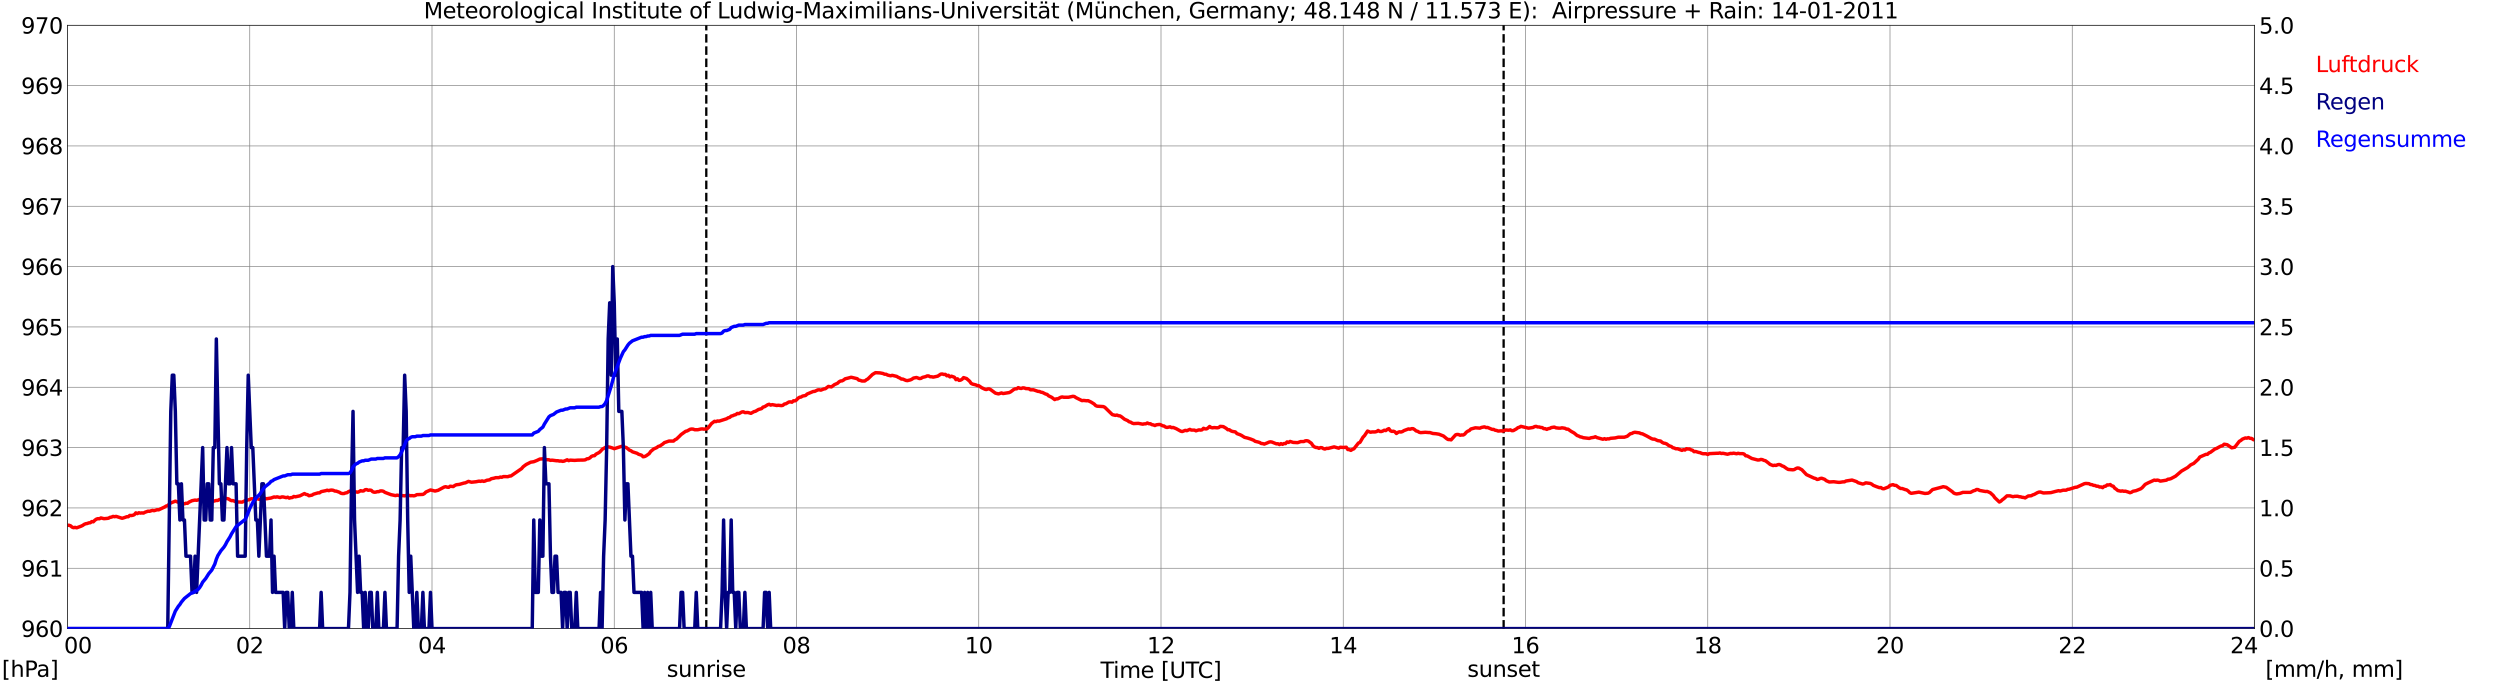 <?xml version="1.0" encoding="utf-8" standalone="no"?>
<!DOCTYPE svg PUBLIC "-//W3C//DTD SVG 1.1//EN"
  "http://www.w3.org/Graphics/SVG/1.1/DTD/svg11.dtd">
<svg xmlns:xlink="http://www.w3.org/1999/xlink" width="1085.4pt" height="296.64pt" viewBox="0 0 1085.4 296.64" xmlns="http://www.w3.org/2000/svg" version="1.1">
 <defs>
  <style type="text/css">*{stroke-linejoin: round; stroke-linecap: butt}</style>
 </defs>
 <g id="figure_1">
  <g id="patch_1">
   <path d="M 0 296.64 
L 1085.4 296.64 
L 1085.4 0 
L 0 0 
z
" style="fill: #ffffff"/>
  </g>
  <g id="axes_1">
   <g id="patch_2">
    <path d="M 29.306 272.909 
L 978.814 272.909 
L 978.814 10.976 
L 29.306 10.976 
z
" style="fill: #ffffff"/>
   </g>
   <g id="patch_3">
    <path d="M 978.814 272.909 
L 978.814 272.909 
L 978.814 10.976 
L 978.814 10.976 
z
" clip-path="url(#p265140d971)" style="fill: #d3d3d3; opacity: 0.25; stroke: #d3d3d3; stroke-linejoin: miter"/>
   </g>
   <g id="matplotlib.axis_1">
    <g id="xtick_1">
     <g id="line2d_1">
      <path d="M 29.306 272.909 
L 29.306 10.976 
" clip-path="url(#p265140d971)" style="fill: none; stroke: #808080; stroke-width: 0.3; stroke-linecap: square"/>
     </g>
     <g id="line2d_2"/>
     <g id="text_1">
      <!--    00 -->
      <g transform="translate(18.733 283.627) scale(0.095 -0.095)">
       <defs>
        <path id="DejaVuSans-20" transform="scale(0.016)"/>
        <path id="DejaVuSans-30" d="M 2034 4250 
Q 1547 4250 1301 3770 
Q 1056 3291 1056 2328 
Q 1056 1369 1301 889 
Q 1547 409 2034 409 
Q 2525 409 2770 889 
Q 3016 1369 3016 2328 
Q 3016 3291 2770 3770 
Q 2525 4250 2034 4250 
z
M 2034 4750 
Q 2819 4750 3233 4129 
Q 3647 3509 3647 2328 
Q 3647 1150 3233 529 
Q 2819 -91 2034 -91 
Q 1250 -91 836 529 
Q 422 1150 422 2328 
Q 422 3509 836 4129 
Q 1250 4750 2034 4750 
z
" transform="scale(0.016)"/>
       </defs>
       <use xlink:href="#DejaVuSans-20"/>
       <use xlink:href="#DejaVuSans-20" transform="translate(31.787 0)"/>
       <use xlink:href="#DejaVuSans-20" transform="translate(63.574 0)"/>
       <use xlink:href="#DejaVuSans-30" transform="translate(95.361 0)"/>
       <use xlink:href="#DejaVuSans-30" transform="translate(158.984 0)"/>
      </g>
     </g>
    </g>
    <g id="xtick_2">
     <g id="line2d_3">
      <path d="M 108.431 272.909 
L 108.431 10.976 
" clip-path="url(#p265140d971)" style="fill: none; stroke: #808080; stroke-width: 0.3; stroke-linecap: square"/>
     </g>
     <g id="line2d_4"/>
     <g id="text_2">
      <!-- 02 -->
      <g transform="translate(102.387 283.627) scale(0.095 -0.095)">
       <defs>
        <path id="DejaVuSans-32" d="M 1228 531 
L 3431 531 
L 3431 0 
L 469 0 
L 469 531 
Q 828 903 1448 1529 
Q 2069 2156 2228 2338 
Q 2531 2678 2651 2914 
Q 2772 3150 2772 3378 
Q 2772 3750 2511 3984 
Q 2250 4219 1831 4219 
Q 1534 4219 1204 4116 
Q 875 4013 500 3803 
L 500 4441 
Q 881 4594 1212 4672 
Q 1544 4750 1819 4750 
Q 2544 4750 2975 4387 
Q 3406 4025 3406 3419 
Q 3406 3131 3298 2873 
Q 3191 2616 2906 2266 
Q 2828 2175 2409 1742 
Q 1991 1309 1228 531 
z
" transform="scale(0.016)"/>
       </defs>
       <use xlink:href="#DejaVuSans-30"/>
       <use xlink:href="#DejaVuSans-32" transform="translate(63.623 0)"/>
      </g>
     </g>
    </g>
    <g id="xtick_3">
     <g id="line2d_5">
      <path d="M 187.557 272.909 
L 187.557 10.976 
" clip-path="url(#p265140d971)" style="fill: none; stroke: #808080; stroke-width: 0.3; stroke-linecap: square"/>
     </g>
     <g id="line2d_6"/>
     <g id="text_3">
      <!-- 04 -->
      <g transform="translate(181.513 283.627) scale(0.095 -0.095)">
       <defs>
        <path id="DejaVuSans-34" d="M 2419 4116 
L 825 1625 
L 2419 1625 
L 2419 4116 
z
M 2253 4666 
L 3047 4666 
L 3047 1625 
L 3713 1625 
L 3713 1100 
L 3047 1100 
L 3047 0 
L 2419 0 
L 2419 1100 
L 313 1100 
L 313 1709 
L 2253 4666 
z
" transform="scale(0.016)"/>
       </defs>
       <use xlink:href="#DejaVuSans-30"/>
       <use xlink:href="#DejaVuSans-34" transform="translate(63.623 0)"/>
      </g>
     </g>
    </g>
    <g id="xtick_4">
     <g id="line2d_7">
      <path d="M 266.683 272.909 
L 266.683 10.976 
" clip-path="url(#p265140d971)" style="fill: none; stroke: #808080; stroke-width: 0.3; stroke-linecap: square"/>
     </g>
     <g id="line2d_8"/>
     <g id="text_4">
      <!-- 06 -->
      <g transform="translate(260.638 283.627) scale(0.095 -0.095)">
       <defs>
        <path id="DejaVuSans-36" d="M 2113 2584 
Q 1688 2584 1439 2293 
Q 1191 2003 1191 1497 
Q 1191 994 1439 701 
Q 1688 409 2113 409 
Q 2538 409 2786 701 
Q 3034 994 3034 1497 
Q 3034 2003 2786 2293 
Q 2538 2584 2113 2584 
z
M 3366 4563 
L 3366 3988 
Q 3128 4100 2886 4159 
Q 2644 4219 2406 4219 
Q 1781 4219 1451 3797 
Q 1122 3375 1075 2522 
Q 1259 2794 1537 2939 
Q 1816 3084 2150 3084 
Q 2853 3084 3261 2657 
Q 3669 2231 3669 1497 
Q 3669 778 3244 343 
Q 2819 -91 2113 -91 
Q 1303 -91 875 529 
Q 447 1150 447 2328 
Q 447 3434 972 4092 
Q 1497 4750 2381 4750 
Q 2619 4750 2861 4703 
Q 3103 4656 3366 4563 
z
" transform="scale(0.016)"/>
       </defs>
       <use xlink:href="#DejaVuSans-30"/>
       <use xlink:href="#DejaVuSans-36" transform="translate(63.623 0)"/>
      </g>
     </g>
    </g>
    <g id="xtick_5">
     <g id="line2d_9">
      <path d="M 345.808 272.909 
L 345.808 10.976 
" clip-path="url(#p265140d971)" style="fill: none; stroke: #808080; stroke-width: 0.3; stroke-linecap: square"/>
     </g>
     <g id="line2d_10"/>
     <g id="text_5">
      <!-- 08 -->
      <g transform="translate(339.764 283.627) scale(0.095 -0.095)">
       <defs>
        <path id="DejaVuSans-38" d="M 2034 2216 
Q 1584 2216 1326 1975 
Q 1069 1734 1069 1313 
Q 1069 891 1326 650 
Q 1584 409 2034 409 
Q 2484 409 2743 651 
Q 3003 894 3003 1313 
Q 3003 1734 2745 1975 
Q 2488 2216 2034 2216 
z
M 1403 2484 
Q 997 2584 770 2862 
Q 544 3141 544 3541 
Q 544 4100 942 4425 
Q 1341 4750 2034 4750 
Q 2731 4750 3128 4425 
Q 3525 4100 3525 3541 
Q 3525 3141 3298 2862 
Q 3072 2584 2669 2484 
Q 3125 2378 3379 2068 
Q 3634 1759 3634 1313 
Q 3634 634 3220 271 
Q 2806 -91 2034 -91 
Q 1263 -91 848 271 
Q 434 634 434 1313 
Q 434 1759 690 2068 
Q 947 2378 1403 2484 
z
M 1172 3481 
Q 1172 3119 1398 2916 
Q 1625 2713 2034 2713 
Q 2441 2713 2670 2916 
Q 2900 3119 2900 3481 
Q 2900 3844 2670 4047 
Q 2441 4250 2034 4250 
Q 1625 4250 1398 4047 
Q 1172 3844 1172 3481 
z
" transform="scale(0.016)"/>
       </defs>
       <use xlink:href="#DejaVuSans-30"/>
       <use xlink:href="#DejaVuSans-38" transform="translate(63.623 0)"/>
      </g>
     </g>
    </g>
    <g id="xtick_6">
     <g id="line2d_11">
      <path d="M 424.934 272.909 
L 424.934 10.976 
" clip-path="url(#p265140d971)" style="fill: none; stroke: #808080; stroke-width: 0.3; stroke-linecap: square"/>
     </g>
     <g id="line2d_12"/>
     <g id="text_6">
      <!-- 10 -->
      <g transform="translate(418.89 283.627) scale(0.095 -0.095)">
       <defs>
        <path id="DejaVuSans-31" d="M 794 531 
L 1825 531 
L 1825 4091 
L 703 3866 
L 703 4441 
L 1819 4666 
L 2450 4666 
L 2450 531 
L 3481 531 
L 3481 0 
L 794 0 
L 794 531 
z
" transform="scale(0.016)"/>
       </defs>
       <use xlink:href="#DejaVuSans-31"/>
       <use xlink:href="#DejaVuSans-30" transform="translate(63.623 0)"/>
      </g>
     </g>
    </g>
    <g id="xtick_7">
     <g id="line2d_13">
      <path d="M 504.06 272.909 
L 504.06 10.976 
" clip-path="url(#p265140d971)" style="fill: none; stroke: #808080; stroke-width: 0.3; stroke-linecap: square"/>
     </g>
     <g id="line2d_14"/>
     <g id="text_7">
      <!-- 12 -->
      <g transform="translate(498.015 283.627) scale(0.095 -0.095)">
       <use xlink:href="#DejaVuSans-31"/>
       <use xlink:href="#DejaVuSans-32" transform="translate(63.623 0)"/>
      </g>
     </g>
    </g>
    <g id="xtick_8">
     <g id="line2d_15">
      <path d="M 583.185 272.909 
L 583.185 10.976 
" clip-path="url(#p265140d971)" style="fill: none; stroke: #808080; stroke-width: 0.3; stroke-linecap: square"/>
     </g>
     <g id="line2d_16"/>
     <g id="text_8">
      <!-- 14 -->
      <g transform="translate(577.141 283.627) scale(0.095 -0.095)">
       <use xlink:href="#DejaVuSans-31"/>
       <use xlink:href="#DejaVuSans-34" transform="translate(63.623 0)"/>
      </g>
     </g>
    </g>
    <g id="xtick_9">
     <g id="line2d_17">
      <path d="M 662.311 272.909 
L 662.311 10.976 
" clip-path="url(#p265140d971)" style="fill: none; stroke: #808080; stroke-width: 0.3; stroke-linecap: square"/>
     </g>
     <g id="line2d_18"/>
     <g id="text_9">
      <!-- 16 -->
      <g transform="translate(656.267 283.627) scale(0.095 -0.095)">
       <use xlink:href="#DejaVuSans-31"/>
       <use xlink:href="#DejaVuSans-36" transform="translate(63.623 0)"/>
      </g>
     </g>
    </g>
    <g id="xtick_10">
     <g id="line2d_19">
      <path d="M 741.437 272.909 
L 741.437 10.976 
" clip-path="url(#p265140d971)" style="fill: none; stroke: #808080; stroke-width: 0.3; stroke-linecap: square"/>
     </g>
     <g id="line2d_20"/>
     <g id="text_10">
      <!-- 18 -->
      <g transform="translate(735.392 283.627) scale(0.095 -0.095)">
       <use xlink:href="#DejaVuSans-31"/>
       <use xlink:href="#DejaVuSans-38" transform="translate(63.623 0)"/>
      </g>
     </g>
    </g>
    <g id="xtick_11">
     <g id="line2d_21">
      <path d="M 820.562 272.909 
L 820.562 10.976 
" clip-path="url(#p265140d971)" style="fill: none; stroke: #808080; stroke-width: 0.3; stroke-linecap: square"/>
     </g>
     <g id="line2d_22"/>
     <g id="text_11">
      <!-- 20 -->
      <g transform="translate(814.518 283.627) scale(0.095 -0.095)">
       <use xlink:href="#DejaVuSans-32"/>
       <use xlink:href="#DejaVuSans-30" transform="translate(63.623 0)"/>
      </g>
     </g>
    </g>
    <g id="xtick_12">
     <g id="line2d_23">
      <path d="M 899.688 272.909 
L 899.688 10.976 
" clip-path="url(#p265140d971)" style="fill: none; stroke: #808080; stroke-width: 0.3; stroke-linecap: square"/>
     </g>
     <g id="line2d_24"/>
     <g id="text_12">
      <!-- 22 -->
      <g transform="translate(893.644 283.627) scale(0.095 -0.095)">
       <use xlink:href="#DejaVuSans-32"/>
       <use xlink:href="#DejaVuSans-32" transform="translate(63.623 0)"/>
      </g>
     </g>
    </g>
    <g id="xtick_13">
     <g id="line2d_25">
      <path d="M 978.814 272.909 
L 978.814 10.976 
" clip-path="url(#p265140d971)" style="fill: none; stroke: #808080; stroke-width: 0.3; stroke-linecap: square"/>
     </g>
     <g id="line2d_26"/>
     <g id="text_13">
      <!-- 24    -->
      <g transform="translate(968.241 283.627) scale(0.095 -0.095)">
       <use xlink:href="#DejaVuSans-32"/>
       <use xlink:href="#DejaVuSans-34" transform="translate(63.623 0)"/>
       <use xlink:href="#DejaVuSans-20" transform="translate(127.246 0)"/>
       <use xlink:href="#DejaVuSans-20" transform="translate(159.033 0)"/>
       <use xlink:href="#DejaVuSans-20" transform="translate(190.82 0)"/>
      </g>
     </g>
    </g>
    <g id="text_14">
     <!-- Time [UTC] -->
     <g transform="translate(477.806 294.322) scale(0.095 -0.095)">
      <defs>
       <path id="DejaVuSans-54" d="M -19 4666 
L 3928 4666 
L 3928 4134 
L 2272 4134 
L 2272 0 
L 1638 0 
L 1638 4134 
L -19 4134 
L -19 4666 
z
" transform="scale(0.016)"/>
       <path id="DejaVuSans-69" d="M 603 3500 
L 1178 3500 
L 1178 0 
L 603 0 
L 603 3500 
z
M 603 4863 
L 1178 4863 
L 1178 4134 
L 603 4134 
L 603 4863 
z
" transform="scale(0.016)"/>
       <path id="DejaVuSans-6d" d="M 3328 2828 
Q 3544 3216 3844 3400 
Q 4144 3584 4550 3584 
Q 5097 3584 5394 3201 
Q 5691 2819 5691 2113 
L 5691 0 
L 5113 0 
L 5113 2094 
Q 5113 2597 4934 2840 
Q 4756 3084 4391 3084 
Q 3944 3084 3684 2787 
Q 3425 2491 3425 1978 
L 3425 0 
L 2847 0 
L 2847 2094 
Q 2847 2600 2669 2842 
Q 2491 3084 2119 3084 
Q 1678 3084 1418 2786 
Q 1159 2488 1159 1978 
L 1159 0 
L 581 0 
L 581 3500 
L 1159 3500 
L 1159 2956 
Q 1356 3278 1631 3431 
Q 1906 3584 2284 3584 
Q 2666 3584 2933 3390 
Q 3200 3197 3328 2828 
z
" transform="scale(0.016)"/>
       <path id="DejaVuSans-65" d="M 3597 1894 
L 3597 1613 
L 953 1613 
Q 991 1019 1311 708 
Q 1631 397 2203 397 
Q 2534 397 2845 478 
Q 3156 559 3463 722 
L 3463 178 
Q 3153 47 2828 -22 
Q 2503 -91 2169 -91 
Q 1331 -91 842 396 
Q 353 884 353 1716 
Q 353 2575 817 3079 
Q 1281 3584 2069 3584 
Q 2775 3584 3186 3129 
Q 3597 2675 3597 1894 
z
M 3022 2063 
Q 3016 2534 2758 2815 
Q 2500 3097 2075 3097 
Q 1594 3097 1305 2825 
Q 1016 2553 972 2059 
L 3022 2063 
z
" transform="scale(0.016)"/>
       <path id="DejaVuSans-5b" d="M 550 4863 
L 1875 4863 
L 1875 4416 
L 1125 4416 
L 1125 -397 
L 1875 -397 
L 1875 -844 
L 550 -844 
L 550 4863 
z
" transform="scale(0.016)"/>
       <path id="DejaVuSans-55" d="M 556 4666 
L 1191 4666 
L 1191 1831 
Q 1191 1081 1462 751 
Q 1734 422 2344 422 
Q 2950 422 3222 751 
Q 3494 1081 3494 1831 
L 3494 4666 
L 4128 4666 
L 4128 1753 
Q 4128 841 3676 375 
Q 3225 -91 2344 -91 
Q 1459 -91 1007 375 
Q 556 841 556 1753 
L 556 4666 
z
" transform="scale(0.016)"/>
       <path id="DejaVuSans-43" d="M 4122 4306 
L 4122 3641 
Q 3803 3938 3442 4084 
Q 3081 4231 2675 4231 
Q 1875 4231 1450 3742 
Q 1025 3253 1025 2328 
Q 1025 1406 1450 917 
Q 1875 428 2675 428 
Q 3081 428 3442 575 
Q 3803 722 4122 1019 
L 4122 359 
Q 3791 134 3420 21 
Q 3050 -91 2638 -91 
Q 1578 -91 968 557 
Q 359 1206 359 2328 
Q 359 3453 968 4101 
Q 1578 4750 2638 4750 
Q 3056 4750 3426 4639 
Q 3797 4528 4122 4306 
z
" transform="scale(0.016)"/>
       <path id="DejaVuSans-5d" d="M 1947 4863 
L 1947 -844 
L 622 -844 
L 622 -397 
L 1369 -397 
L 1369 4416 
L 622 4416 
L 622 4863 
L 1947 4863 
z
" transform="scale(0.016)"/>
      </defs>
      <use xlink:href="#DejaVuSans-54"/>
      <use xlink:href="#DejaVuSans-69" transform="translate(57.959 0)"/>
      <use xlink:href="#DejaVuSans-6d" transform="translate(85.742 0)"/>
      <use xlink:href="#DejaVuSans-65" transform="translate(183.154 0)"/>
      <use xlink:href="#DejaVuSans-20" transform="translate(244.678 0)"/>
      <use xlink:href="#DejaVuSans-5b" transform="translate(276.465 0)"/>
      <use xlink:href="#DejaVuSans-55" transform="translate(315.479 0)"/>
      <use xlink:href="#DejaVuSans-54" transform="translate(388.672 0)"/>
      <use xlink:href="#DejaVuSans-43" transform="translate(443.881 0)"/>
      <use xlink:href="#DejaVuSans-5d" transform="translate(513.705 0)"/>
     </g>
    </g>
   </g>
   <g id="matplotlib.axis_2">
    <g id="ytick_1">
     <g id="line2d_27">
      <path d="M 29.306 272.909 
L 978.814 272.909 
" clip-path="url(#p265140d971)" style="fill: none; stroke: #808080; stroke-width: 0.3; stroke-linecap: square"/>
     </g>
     <g id="line2d_28"/>
     <g id="text_15">
      <!-- 960 -->
      <g transform="translate(9.173 276.518) scale(0.095 -0.095)">
       <defs>
        <path id="DejaVuSans-39" d="M 703 97 
L 703 672 
Q 941 559 1184 500 
Q 1428 441 1663 441 
Q 2288 441 2617 861 
Q 2947 1281 2994 2138 
Q 2813 1869 2534 1725 
Q 2256 1581 1919 1581 
Q 1219 1581 811 2004 
Q 403 2428 403 3163 
Q 403 3881 828 4315 
Q 1253 4750 1959 4750 
Q 2769 4750 3195 4129 
Q 3622 3509 3622 2328 
Q 3622 1225 3098 567 
Q 2575 -91 1691 -91 
Q 1453 -91 1209 -44 
Q 966 3 703 97 
z
M 1959 2075 
Q 2384 2075 2632 2365 
Q 2881 2656 2881 3163 
Q 2881 3666 2632 3958 
Q 2384 4250 1959 4250 
Q 1534 4250 1286 3958 
Q 1038 3666 1038 3163 
Q 1038 2656 1286 2365 
Q 1534 2075 1959 2075 
z
" transform="scale(0.016)"/>
       </defs>
       <use xlink:href="#DejaVuSans-39"/>
       <use xlink:href="#DejaVuSans-36" transform="translate(63.623 0)"/>
       <use xlink:href="#DejaVuSans-30" transform="translate(127.246 0)"/>
      </g>
     </g>
    </g>
    <g id="ytick_2">
     <g id="line2d_29">
      <path d="M 29.306 246.715 
L 978.814 246.715 
" clip-path="url(#p265140d971)" style="fill: none; stroke: #808080; stroke-width: 0.3; stroke-linecap: square"/>
     </g>
     <g id="line2d_30"/>
     <g id="text_16">
      <!-- 961 -->
      <g transform="translate(9.173 250.325) scale(0.095 -0.095)">
       <use xlink:href="#DejaVuSans-39"/>
       <use xlink:href="#DejaVuSans-36" transform="translate(63.623 0)"/>
       <use xlink:href="#DejaVuSans-31" transform="translate(127.246 0)"/>
      </g>
     </g>
    </g>
    <g id="ytick_3">
     <g id="line2d_31">
      <path d="M 29.306 220.522 
L 978.814 220.522 
" clip-path="url(#p265140d971)" style="fill: none; stroke: #808080; stroke-width: 0.3; stroke-linecap: square"/>
     </g>
     <g id="line2d_32"/>
     <g id="text_17">
      <!-- 962 -->
      <g transform="translate(9.173 224.131) scale(0.095 -0.095)">
       <use xlink:href="#DejaVuSans-39"/>
       <use xlink:href="#DejaVuSans-36" transform="translate(63.623 0)"/>
       <use xlink:href="#DejaVuSans-32" transform="translate(127.246 0)"/>
      </g>
     </g>
    </g>
    <g id="ytick_4">
     <g id="line2d_33">
      <path d="M 29.306 194.329 
L 978.814 194.329 
" clip-path="url(#p265140d971)" style="fill: none; stroke: #808080; stroke-width: 0.3; stroke-linecap: square"/>
     </g>
     <g id="line2d_34"/>
     <g id="text_18">
      <!-- 963 -->
      <g transform="translate(9.173 197.938) scale(0.095 -0.095)">
       <defs>
        <path id="DejaVuSans-33" d="M 2597 2516 
Q 3050 2419 3304 2112 
Q 3559 1806 3559 1356 
Q 3559 666 3084 287 
Q 2609 -91 1734 -91 
Q 1441 -91 1130 -33 
Q 819 25 488 141 
L 488 750 
Q 750 597 1062 519 
Q 1375 441 1716 441 
Q 2309 441 2620 675 
Q 2931 909 2931 1356 
Q 2931 1769 2642 2001 
Q 2353 2234 1838 2234 
L 1294 2234 
L 1294 2753 
L 1863 2753 
Q 2328 2753 2575 2939 
Q 2822 3125 2822 3475 
Q 2822 3834 2567 4026 
Q 2313 4219 1838 4219 
Q 1578 4219 1281 4162 
Q 984 4106 628 3988 
L 628 4550 
Q 988 4650 1302 4700 
Q 1616 4750 1894 4750 
Q 2613 4750 3031 4423 
Q 3450 4097 3450 3541 
Q 3450 3153 3228 2886 
Q 3006 2619 2597 2516 
z
" transform="scale(0.016)"/>
       </defs>
       <use xlink:href="#DejaVuSans-39"/>
       <use xlink:href="#DejaVuSans-36" transform="translate(63.623 0)"/>
       <use xlink:href="#DejaVuSans-33" transform="translate(127.246 0)"/>
      </g>
     </g>
    </g>
    <g id="ytick_5">
     <g id="line2d_35">
      <path d="M 29.306 168.136 
L 978.814 168.136 
" clip-path="url(#p265140d971)" style="fill: none; stroke: #808080; stroke-width: 0.3; stroke-linecap: square"/>
     </g>
     <g id="line2d_36"/>
     <g id="text_19">
      <!-- 964 -->
      <g transform="translate(9.173 171.745) scale(0.095 -0.095)">
       <use xlink:href="#DejaVuSans-39"/>
       <use xlink:href="#DejaVuSans-36" transform="translate(63.623 0)"/>
       <use xlink:href="#DejaVuSans-34" transform="translate(127.246 0)"/>
      </g>
     </g>
    </g>
    <g id="ytick_6">
     <g id="line2d_37">
      <path d="M 29.306 141.942 
L 978.814 141.942 
" clip-path="url(#p265140d971)" style="fill: none; stroke: #808080; stroke-width: 0.3; stroke-linecap: square"/>
     </g>
     <g id="line2d_38"/>
     <g id="text_20">
      <!-- 965 -->
      <g transform="translate(9.173 145.551) scale(0.095 -0.095)">
       <defs>
        <path id="DejaVuSans-35" d="M 691 4666 
L 3169 4666 
L 3169 4134 
L 1269 4134 
L 1269 2991 
Q 1406 3038 1543 3061 
Q 1681 3084 1819 3084 
Q 2600 3084 3056 2656 
Q 3513 2228 3513 1497 
Q 3513 744 3044 326 
Q 2575 -91 1722 -91 
Q 1428 -91 1123 -41 
Q 819 9 494 109 
L 494 744 
Q 775 591 1075 516 
Q 1375 441 1709 441 
Q 2250 441 2565 725 
Q 2881 1009 2881 1497 
Q 2881 1984 2565 2268 
Q 2250 2553 1709 2553 
Q 1456 2553 1204 2497 
Q 953 2441 691 2322 
L 691 4666 
z
" transform="scale(0.016)"/>
       </defs>
       <use xlink:href="#DejaVuSans-39"/>
       <use xlink:href="#DejaVuSans-36" transform="translate(63.623 0)"/>
       <use xlink:href="#DejaVuSans-35" transform="translate(127.246 0)"/>
      </g>
     </g>
    </g>
    <g id="ytick_7">
     <g id="line2d_39">
      <path d="M 29.306 115.749 
L 978.814 115.749 
" clip-path="url(#p265140d971)" style="fill: none; stroke: #808080; stroke-width: 0.3; stroke-linecap: square"/>
     </g>
     <g id="line2d_40"/>
     <g id="text_21">
      <!-- 966 -->
      <g transform="translate(9.173 119.358) scale(0.095 -0.095)">
       <use xlink:href="#DejaVuSans-39"/>
       <use xlink:href="#DejaVuSans-36" transform="translate(63.623 0)"/>
       <use xlink:href="#DejaVuSans-36" transform="translate(127.246 0)"/>
      </g>
     </g>
    </g>
    <g id="ytick_8">
     <g id="line2d_41">
      <path d="M 29.306 89.556 
L 978.814 89.556 
" clip-path="url(#p265140d971)" style="fill: none; stroke: #808080; stroke-width: 0.3; stroke-linecap: square"/>
     </g>
     <g id="line2d_42"/>
     <g id="text_22">
      <!-- 967 -->
      <g transform="translate(9.173 93.165) scale(0.095 -0.095)">
       <defs>
        <path id="DejaVuSans-37" d="M 525 4666 
L 3525 4666 
L 3525 4397 
L 1831 0 
L 1172 0 
L 2766 4134 
L 525 4134 
L 525 4666 
z
" transform="scale(0.016)"/>
       </defs>
       <use xlink:href="#DejaVuSans-39"/>
       <use xlink:href="#DejaVuSans-36" transform="translate(63.623 0)"/>
       <use xlink:href="#DejaVuSans-37" transform="translate(127.246 0)"/>
      </g>
     </g>
    </g>
    <g id="ytick_9">
     <g id="line2d_43">
      <path d="M 29.306 63.362 
L 978.814 63.362 
" clip-path="url(#p265140d971)" style="fill: none; stroke: #808080; stroke-width: 0.3; stroke-linecap: square"/>
     </g>
     <g id="line2d_44"/>
     <g id="text_23">
      <!-- 968 -->
      <g transform="translate(9.173 66.972) scale(0.095 -0.095)">
       <use xlink:href="#DejaVuSans-39"/>
       <use xlink:href="#DejaVuSans-36" transform="translate(63.623 0)"/>
       <use xlink:href="#DejaVuSans-38" transform="translate(127.246 0)"/>
      </g>
     </g>
    </g>
    <g id="ytick_10">
     <g id="line2d_45">
      <path d="M 29.306 37.169 
L 978.814 37.169 
" clip-path="url(#p265140d971)" style="fill: none; stroke: #808080; stroke-width: 0.3; stroke-linecap: square"/>
     </g>
     <g id="line2d_46"/>
     <g id="text_24">
      <!-- 969 -->
      <g transform="translate(9.173 40.778) scale(0.095 -0.095)">
       <use xlink:href="#DejaVuSans-39"/>
       <use xlink:href="#DejaVuSans-36" transform="translate(63.623 0)"/>
       <use xlink:href="#DejaVuSans-39" transform="translate(127.246 0)"/>
      </g>
     </g>
    </g>
    <g id="ytick_11">
     <g id="line2d_47">
      <path d="M 29.306 10.976 
L 978.814 10.976 
" clip-path="url(#p265140d971)" style="fill: none; stroke: #808080; stroke-width: 0.3; stroke-linecap: square"/>
     </g>
     <g id="line2d_48"/>
     <g id="text_25">
      <!-- 970 -->
      <g transform="translate(9.173 14.585) scale(0.095 -0.095)">
       <use xlink:href="#DejaVuSans-39"/>
       <use xlink:href="#DejaVuSans-37" transform="translate(63.623 0)"/>
       <use xlink:href="#DejaVuSans-30" transform="translate(127.246 0)"/>
      </g>
     </g>
    </g>
   </g>
   <g id="line2d_49">
    <path d="M 306.641 272.909 
L 306.641 10.976 
" clip-path="url(#p265140d971)" style="fill: none; stroke-dasharray: 3.7,1.6; stroke-dashoffset: 0; stroke: #000000"/>
   </g>
   <g id="line2d_50">
    <path d="M 652.816 272.909 
L 652.816 10.976 
" clip-path="url(#p265140d971)" style="fill: none; stroke-dasharray: 3.7,1.6; stroke-dashoffset: 0; stroke: #000000"/>
   </g>
   <g id="line2d_51">
    <path d="M 29.306 228.031 
L 29.965 228.053 
L 30.625 228.275 
L 31.284 228.852 
L 31.943 229.114 
L 32.603 228.956 
L 33.262 229.166 
L 35.24 228.433 
L 35.9 228.118 
L 36.559 227.647 
L 37.218 227.385 
L 37.878 227.28 
L 38.537 227.018 
L 39.197 226.966 
L 39.856 226.442 
L 40.515 226.547 
L 41.175 225.866 
L 41.834 225.394 
L 42.493 225.185 
L 43.153 225.237 
L 43.812 224.87 
L 45.131 225.185 
L 46.45 225.08 
L 47.109 224.975 
L 47.768 224.608 
L 48.428 224.504 
L 49.087 224.189 
L 49.747 224.346 
L 50.406 224.189 
L 53.043 225.027 
L 54.362 224.608 
L 55.022 224.346 
L 55.681 224.346 
L 56.34 223.77 
L 57 223.823 
L 57.659 223.718 
L 58.319 223.456 
L 58.978 222.67 
L 59.637 222.984 
L 60.297 222.618 
L 60.956 222.775 
L 61.615 222.67 
L 62.275 222.775 
L 62.934 222.408 
L 64.253 221.937 
L 64.912 221.989 
L 66.231 221.57 
L 66.89 221.727 
L 68.209 221.308 
L 68.869 221.36 
L 70.187 220.732 
L 71.506 220.103 
L 72.166 219.684 
L 72.825 219.527 
L 73.484 218.846 
L 74.144 218.374 
L 76.122 217.589 
L 77.441 218.06 
L 78.1 217.903 
L 78.759 218.165 
L 79.419 218.636 
L 80.078 218.741 
L 80.737 218.479 
L 81.397 218.531 
L 82.056 218.008 
L 83.375 217.379 
L 84.694 217.117 
L 85.353 217.222 
L 86.672 216.855 
L 87.331 216.855 
L 87.991 216.698 
L 88.65 216.855 
L 89.309 216.855 
L 91.947 217.798 
L 93.925 217.274 
L 94.584 217.274 
L 95.244 216.855 
L 95.903 216.907 
L 97.222 216.331 
L 97.881 216.331 
L 99.2 216.593 
L 99.86 217.065 
L 100.519 217.379 
L 101.178 217.327 
L 102.497 217.903 
L 105.135 218.008 
L 106.453 217.379 
L 108.431 216.855 
L 109.091 216.541 
L 109.75 216.593 
L 110.41 216.488 
L 111.069 216.803 
L 111.728 216.488 
L 112.388 216.75 
L 113.707 216.75 
L 114.366 216.226 
L 115.685 216.541 
L 117.003 216.331 
L 117.663 216.226 
L 118.982 215.755 
L 119.641 215.86 
L 120.3 215.703 
L 121.619 216.017 
L 122.278 215.755 
L 122.938 215.755 
L 124.257 216.069 
L 124.916 215.86 
L 125.575 216.279 
L 126.235 216.069 
L 126.894 216.017 
L 127.553 215.545 
L 128.213 215.703 
L 130.191 215.284 
L 132.169 214.288 
L 132.829 214.655 
L 133.488 214.76 
L 134.147 215.231 
L 135.466 214.969 
L 136.125 214.55 
L 138.104 213.974 
L 138.763 213.974 
L 139.422 213.45 
L 141.4 213.031 
L 142.06 212.821 
L 142.719 213.031 
L 143.379 212.821 
L 144.038 212.769 
L 144.697 212.874 
L 145.357 213.188 
L 146.016 213.24 
L 147.335 213.712 
L 147.994 214.131 
L 148.654 214.288 
L 149.313 214.288 
L 149.972 214.026 
L 150.632 213.921 
L 151.291 213.45 
L 151.951 213.188 
L 153.269 213.66 
L 154.588 213.555 
L 155.247 213.712 
L 155.907 213.45 
L 156.566 213.031 
L 157.226 213.188 
L 157.885 213.136 
L 158.544 212.612 
L 159.204 212.559 
L 159.863 212.874 
L 160.523 212.769 
L 161.182 212.874 
L 161.841 213.502 
L 162.501 213.712 
L 163.16 213.66 
L 163.819 213.45 
L 164.479 213.45 
L 165.138 213.136 
L 165.798 213.136 
L 166.457 213.293 
L 167.116 213.764 
L 169.754 214.76 
L 171.732 215.179 
L 172.391 214.969 
L 173.71 215.231 
L 174.37 215.126 
L 175.688 215.284 
L 177.007 214.864 
L 177.666 215.126 
L 178.326 215.231 
L 178.985 215.179 
L 179.645 215.284 
L 180.304 215.126 
L 180.963 214.76 
L 183.601 214.655 
L 184.26 214.288 
L 184.92 213.607 
L 186.898 212.717 
L 188.876 213.188 
L 190.195 212.874 
L 192.832 211.459 
L 193.492 211.302 
L 194.151 211.512 
L 194.81 211.564 
L 195.47 211.093 
L 196.788 211.25 
L 197.448 210.778 
L 198.107 210.464 
L 199.426 210.307 
L 201.404 209.731 
L 202.063 209.626 
L 203.382 208.997 
L 204.701 209.364 
L 206.679 209.154 
L 207.998 208.892 
L 208.657 208.997 
L 209.317 208.788 
L 209.976 208.997 
L 210.635 208.84 
L 211.295 208.526 
L 212.614 208.316 
L 213.273 207.845 
L 214.592 207.583 
L 215.251 207.373 
L 216.57 207.373 
L 217.229 207.111 
L 217.889 207.216 
L 218.548 206.902 
L 220.526 206.954 
L 221.186 206.692 
L 221.845 206.64 
L 226.461 203.444 
L 227.12 202.658 
L 228.439 201.663 
L 230.417 200.668 
L 231.736 200.458 
L 233.054 199.934 
L 234.373 199.306 
L 235.692 199.201 
L 236.351 199.515 
L 238.329 199.62 
L 238.989 199.882 
L 239.648 199.777 
L 241.626 200.039 
L 242.286 200.039 
L 242.945 200.196 
L 243.604 200.144 
L 244.264 200.301 
L 244.923 200.196 
L 246.242 199.62 
L 246.901 199.987 
L 247.561 199.777 
L 249.539 199.882 
L 250.858 199.777 
L 253.495 199.725 
L 254.155 199.62 
L 254.814 199.201 
L 255.473 199.148 
L 256.133 198.782 
L 256.792 198.153 
L 257.451 197.891 
L 258.111 197.839 
L 258.77 197.158 
L 260.089 196.477 
L 260.748 195.9 
L 261.408 195.115 
L 263.386 193.91 
L 264.705 194.119 
L 266.023 194.538 
L 266.683 194.8 
L 269.98 193.753 
L 271.958 194.329 
L 273.277 195.429 
L 273.936 195.691 
L 274.595 196.162 
L 276.573 196.791 
L 277.233 197.21 
L 278.552 197.629 
L 279.211 198.31 
L 279.87 198.205 
L 280.53 197.891 
L 281.849 196.948 
L 282.508 196.005 
L 283.827 194.905 
L 285.145 194.329 
L 285.805 193.805 
L 286.464 193.648 
L 287.783 192.757 
L 288.442 192.181 
L 290.42 191.5 
L 291.739 191.5 
L 292.399 191.5 
L 293.058 190.924 
L 293.717 190.609 
L 295.036 189.352 
L 295.696 188.671 
L 297.674 187.257 
L 298.333 187.1 
L 299.652 186.366 
L 300.311 186.261 
L 300.971 186.314 
L 301.63 186.576 
L 302.949 186.576 
L 304.267 186.261 
L 304.927 186.209 
L 305.586 186.314 
L 306.905 186.209 
L 307.564 185.633 
L 308.883 183.904 
L 310.202 182.909 
L 310.861 183.066 
L 311.521 182.751 
L 312.18 182.856 
L 315.477 181.808 
L 316.136 181.389 
L 316.796 181.232 
L 317.455 180.656 
L 318.114 180.499 
L 318.774 180.184 
L 319.433 180.027 
L 320.093 179.503 
L 320.752 179.608 
L 322.071 178.875 
L 322.73 178.77 
L 323.39 179.137 
L 324.708 179.084 
L 326.027 179.451 
L 327.346 178.718 
L 328.005 178.56 
L 329.324 177.775 
L 330.643 177.408 
L 331.302 176.727 
L 331.961 176.57 
L 333.28 175.732 
L 333.94 175.522 
L 334.599 175.889 
L 335.258 175.679 
L 337.236 176.046 
L 337.896 175.941 
L 339.215 176.098 
L 339.874 175.994 
L 340.533 175.417 
L 341.193 175.313 
L 342.512 174.527 
L 343.171 174.474 
L 343.83 174.631 
L 344.49 174.003 
L 345.149 174.055 
L 345.808 173.636 
L 346.468 172.903 
L 347.127 172.484 
L 347.787 172.379 
L 348.446 171.96 
L 349.765 171.698 
L 350.424 171.069 
L 353.062 169.969 
L 353.721 169.917 
L 355.04 169.288 
L 355.699 169.236 
L 356.359 169.393 
L 357.677 168.869 
L 358.337 168.764 
L 359.655 167.769 
L 360.974 167.978 
L 362.293 166.983 
L 363.612 166.407 
L 364.271 165.778 
L 364.93 165.411 
L 365.59 165.359 
L 366.249 164.992 
L 366.909 164.468 
L 368.227 164.154 
L 369.546 163.787 
L 372.184 164.416 
L 372.843 165.045 
L 373.502 165.15 
L 374.162 165.411 
L 375.481 165.411 
L 376.14 164.888 
L 376.799 164.521 
L 378.777 162.583 
L 380.096 161.797 
L 382.074 161.902 
L 383.393 162.163 
L 384.053 162.478 
L 384.712 162.478 
L 385.371 162.845 
L 386.69 163.159 
L 387.349 162.949 
L 389.328 163.421 
L 389.987 163.84 
L 390.646 164.102 
L 391.306 164.573 
L 391.965 164.573 
L 393.284 165.15 
L 393.943 165.254 
L 395.262 164.94 
L 395.921 164.626 
L 396.581 164.154 
L 397.899 163.892 
L 399.218 164.364 
L 399.878 164.259 
L 400.537 163.84 
L 401.856 163.526 
L 402.515 163.211 
L 403.175 163.211 
L 403.834 163.578 
L 404.493 163.578 
L 405.153 163.735 
L 407.131 163.316 
L 408.45 162.425 
L 409.109 162.373 
L 409.768 162.583 
L 410.428 162.53 
L 411.087 163.159 
L 411.746 162.949 
L 412.406 163.63 
L 413.065 163.316 
L 414.384 163.787 
L 415.043 164.835 
L 415.703 164.468 
L 416.362 165.15 
L 417.022 165.045 
L 417.681 164.678 
L 418.34 163.945 
L 419.659 164.364 
L 420.978 165.516 
L 421.637 166.459 
L 422.297 166.774 
L 423.615 167.088 
L 424.275 167.402 
L 424.934 167.455 
L 426.253 168.345 
L 427.572 168.974 
L 428.231 169.131 
L 428.89 168.869 
L 429.55 168.869 
L 430.209 169.236 
L 432.187 170.702 
L 433.506 171.017 
L 434.825 170.598 
L 435.484 170.86 
L 438.122 170.441 
L 438.781 170.126 
L 440.1 169.131 
L 440.759 168.817 
L 441.419 168.817 
L 442.078 168.293 
L 442.737 168.555 
L 443.397 168.659 
L 444.056 168.397 
L 444.716 168.45 
L 445.375 168.712 
L 446.694 168.764 
L 447.353 169.236 
L 448.672 169.236 
L 450.65 169.917 
L 451.309 169.969 
L 451.969 170.283 
L 452.628 170.388 
L 453.947 171.069 
L 454.606 171.226 
L 455.266 171.855 
L 456.584 172.484 
L 457.903 173.479 
L 458.563 173.165 
L 459.222 173.165 
L 460.541 172.484 
L 461.2 172.326 
L 461.859 172.484 
L 463.838 172.484 
L 465.816 172.065 
L 466.475 172.169 
L 467.134 172.641 
L 469.772 173.95 
L 470.431 173.846 
L 471.75 174.003 
L 472.409 173.95 
L 473.728 174.579 
L 475.047 175.417 
L 475.706 176.098 
L 476.366 176.36 
L 479.003 176.517 
L 479.663 176.832 
L 482.3 179.399 
L 482.96 180.027 
L 484.278 180.342 
L 484.938 180.184 
L 485.597 180.499 
L 486.256 180.551 
L 486.916 180.97 
L 488.235 182.018 
L 489.553 182.594 
L 490.213 183.118 
L 490.872 183.275 
L 491.532 183.694 
L 492.191 183.904 
L 494.169 183.799 
L 496.147 184.166 
L 496.807 184.009 
L 497.466 184.009 
L 498.125 183.642 
L 498.785 183.956 
L 499.444 183.956 
L 500.103 184.375 
L 500.763 184.48 
L 501.422 184.742 
L 502.082 184.428 
L 503.4 184.271 
L 504.06 184.48 
L 504.719 184.847 
L 505.379 184.952 
L 506.038 185.423 
L 506.697 185.58 
L 508.016 185.318 
L 508.675 185.685 
L 509.335 185.58 
L 510.654 186.104 
L 511.972 186.838 
L 512.632 187.204 
L 513.291 187.361 
L 514.61 186.838 
L 515.269 186.995 
L 516.588 186.418 
L 517.247 186.733 
L 518.566 186.733 
L 519.226 187.047 
L 520.544 186.628 
L 521.204 186.733 
L 521.863 186.628 
L 522.522 185.947 
L 523.182 186.209 
L 523.841 186.209 
L 524.501 185.79 
L 525.16 185.161 
L 525.819 185.633 
L 526.479 185.737 
L 527.138 185.633 
L 528.457 185.737 
L 529.116 185.633 
L 529.776 185.109 
L 531.094 185.214 
L 532.413 185.999 
L 533.073 186.576 
L 533.732 186.576 
L 534.391 187.047 
L 535.051 187.309 
L 536.369 187.519 
L 537.029 188.252 
L 538.348 188.723 
L 539.007 189.038 
L 540.326 189.876 
L 541.644 190.19 
L 542.963 190.609 
L 544.282 191.133 
L 544.941 191.605 
L 546.26 191.919 
L 546.919 192.129 
L 547.579 192.548 
L 548.238 192.6 
L 548.898 192.81 
L 550.216 192.286 
L 550.876 191.971 
L 551.535 191.814 
L 552.195 191.919 
L 553.513 192.443 
L 554.173 192.705 
L 554.832 192.652 
L 555.491 193.019 
L 556.151 192.6 
L 556.81 192.914 
L 557.47 192.548 
L 558.129 192.6 
L 558.788 191.867 
L 559.448 192.076 
L 560.107 191.657 
L 561.426 192.076 
L 563.404 192.181 
L 564.723 191.71 
L 566.042 191.71 
L 566.701 191.395 
L 567.36 191.343 
L 568.02 191.5 
L 569.338 192.443 
L 569.998 193.438 
L 570.657 194.015 
L 571.317 194.276 
L 571.976 194.329 
L 572.635 194.643 
L 573.295 194.329 
L 573.954 194.381 
L 574.613 194.8 
L 575.273 194.958 
L 575.932 194.643 
L 576.592 194.696 
L 579.229 194.015 
L 581.207 194.591 
L 581.867 194.172 
L 583.185 194.276 
L 584.504 194.172 
L 585.164 195.167 
L 585.823 195.219 
L 586.482 195.534 
L 587.142 195.115 
L 587.801 194.853 
L 589.779 192.338 
L 590.439 192.076 
L 591.757 189.824 
L 592.417 189.143 
L 593.736 187.152 
L 595.054 187.676 
L 595.714 187.519 
L 597.032 187.519 
L 597.692 187.361 
L 598.351 186.89 
L 599.011 187.309 
L 599.67 187.361 
L 600.329 187.152 
L 600.989 186.785 
L 601.648 186.942 
L 602.307 186.418 
L 602.967 186.104 
L 603.626 186.995 
L 604.286 187.309 
L 604.945 187.204 
L 605.604 187.466 
L 606.264 188.2 
L 606.923 187.728 
L 607.582 187.466 
L 608.242 187.571 
L 608.901 187.361 
L 609.561 186.942 
L 611.539 186.209 
L 612.198 186.366 
L 612.858 186.104 
L 613.517 186.104 
L 614.176 186.523 
L 614.836 187.1 
L 615.495 187.257 
L 616.154 187.676 
L 616.814 187.833 
L 618.133 187.728 
L 618.792 187.676 
L 620.111 187.781 
L 620.77 187.781 
L 622.089 188.2 
L 623.408 188.304 
L 624.726 188.514 
L 626.705 189.3 
L 628.023 190.4 
L 628.683 190.819 
L 629.342 190.819 
L 630.001 190.976 
L 631.98 188.776 
L 632.639 188.619 
L 633.298 188.671 
L 633.958 188.985 
L 634.617 188.828 
L 635.276 188.881 
L 635.936 188.462 
L 636.595 187.676 
L 637.255 187.204 
L 637.914 186.942 
L 638.573 186.261 
L 640.552 185.737 
L 642.53 185.895 
L 643.189 185.58 
L 644.508 185.318 
L 645.167 185.633 
L 645.827 185.58 
L 647.805 186.418 
L 648.464 186.418 
L 649.123 186.785 
L 649.783 186.89 
L 650.442 187.152 
L 651.761 187.047 
L 652.42 187.152 
L 653.739 186.68 
L 655.058 186.785 
L 655.717 186.628 
L 656.377 186.995 
L 657.036 186.942 
L 658.355 186.209 
L 659.014 185.685 
L 659.674 185.476 
L 660.333 185.109 
L 663.63 185.895 
L 665.608 185.58 
L 666.267 185.214 
L 666.927 185.109 
L 667.586 185.371 
L 668.246 185.371 
L 668.905 185.58 
L 669.564 185.633 
L 670.224 186.104 
L 670.883 186.104 
L 671.542 186.418 
L 672.202 186.104 
L 672.861 185.999 
L 673.521 185.633 
L 674.839 185.423 
L 675.499 185.737 
L 676.817 185.895 
L 677.477 185.895 
L 678.136 185.737 
L 679.455 185.947 
L 680.114 186.314 
L 680.774 186.314 
L 682.092 187.257 
L 683.411 187.99 
L 684.73 189.09 
L 685.389 189.3 
L 686.049 189.666 
L 686.708 189.771 
L 687.368 190.033 
L 690.005 190.347 
L 690.664 190.086 
L 691.983 189.876 
L 692.643 189.614 
L 693.302 189.981 
L 695.939 190.714 
L 696.599 190.452 
L 697.258 190.714 
L 697.918 190.505 
L 698.577 190.557 
L 699.236 190.295 
L 701.215 190.138 
L 702.533 189.824 
L 705.171 189.824 
L 706.49 189.405 
L 707.808 188.304 
L 708.468 188.2 
L 709.127 187.833 
L 709.786 187.676 
L 711.765 187.938 
L 712.424 188.252 
L 713.083 188.357 
L 715.062 189.352 
L 716.38 190.086 
L 717.04 190.452 
L 717.699 190.662 
L 718.358 190.662 
L 719.677 191.29 
L 720.996 191.5 
L 721.655 192.076 
L 722.315 192.391 
L 722.974 192.495 
L 723.633 192.757 
L 724.293 193.281 
L 724.952 193.648 
L 725.612 193.857 
L 726.271 194.381 
L 726.93 194.538 
L 727.59 194.853 
L 728.249 194.8 
L 730.227 195.534 
L 730.887 195.219 
L 731.546 195.377 
L 732.205 194.8 
L 732.865 194.958 
L 733.524 194.905 
L 734.184 195.324 
L 734.843 195.481 
L 735.502 196.11 
L 736.162 196.005 
L 737.48 196.424 
L 738.14 196.529 
L 738.799 196.843 
L 739.459 197.001 
L 740.777 197.001 
L 741.437 197.315 
L 742.096 196.948 
L 745.393 196.791 
L 746.052 196.791 
L 746.712 196.634 
L 747.371 196.896 
L 748.031 196.791 
L 750.009 197.21 
L 751.327 196.843 
L 751.987 196.896 
L 752.646 196.739 
L 753.965 197.001 
L 754.624 196.791 
L 755.284 196.948 
L 756.602 196.948 
L 757.262 197.158 
L 757.921 197.891 
L 758.581 197.944 
L 759.899 198.677 
L 760.559 199.044 
L 763.196 199.725 
L 763.856 199.672 
L 764.515 199.463 
L 765.174 199.568 
L 765.834 199.882 
L 766.493 200.039 
L 767.812 201.034 
L 768.471 201.611 
L 769.79 202.134 
L 770.449 201.977 
L 771.109 202.082 
L 771.768 201.768 
L 772.428 201.663 
L 773.087 201.873 
L 773.746 202.292 
L 774.406 202.501 
L 775.725 203.444 
L 776.384 203.811 
L 778.362 203.968 
L 779.021 203.863 
L 779.681 203.444 
L 780.34 203.182 
L 781 203.235 
L 782.318 203.968 
L 784.296 206.063 
L 787.593 207.583 
L 788.253 207.74 
L 788.912 208.159 
L 789.572 208.054 
L 790.231 207.74 
L 790.89 207.635 
L 792.209 208.107 
L 792.868 208.683 
L 794.187 209.259 
L 796.165 209.154 
L 798.143 209.416 
L 798.803 209.416 
L 800.122 209.207 
L 800.781 209.207 
L 801.44 208.84 
L 804.078 208.421 
L 806.056 209.102 
L 806.715 209.573 
L 808.694 210.15 
L 809.353 209.992 
L 810.012 209.626 
L 811.99 209.888 
L 812.65 210.202 
L 813.309 210.726 
L 814.628 211.25 
L 815.947 211.721 
L 816.606 211.669 
L 817.265 212.14 
L 817.925 212.193 
L 819.903 211.407 
L 820.562 210.726 
L 821.881 210.412 
L 822.541 210.726 
L 823.2 210.726 
L 824.519 211.721 
L 825.178 212.088 
L 825.837 212.088 
L 827.156 212.559 
L 827.816 212.717 
L 828.475 213.188 
L 829.134 213.869 
L 829.794 214.183 
L 833.091 213.66 
L 835.728 214.236 
L 837.047 214.131 
L 837.706 213.817 
L 839.025 212.559 
L 842.981 211.512 
L 843.641 211.302 
L 844.959 211.564 
L 847.597 213.45 
L 848.256 214.079 
L 848.916 214.341 
L 849.575 214.445 
L 850.894 214.236 
L 852.213 213.764 
L 855.51 213.764 
L 856.828 213.083 
L 857.488 212.926 
L 858.147 212.507 
L 858.806 212.559 
L 859.466 212.926 
L 861.444 213.293 
L 862.103 213.398 
L 862.763 213.345 
L 864.082 213.921 
L 865.4 215.126 
L 866.06 216.069 
L 868.038 217.955 
L 868.697 217.589 
L 869.357 216.96 
L 870.016 216.488 
L 871.335 215.284 
L 872.653 215.284 
L 873.972 215.65 
L 874.632 215.493 
L 875.95 215.441 
L 876.61 215.65 
L 877.269 215.703 
L 877.929 215.912 
L 878.588 215.965 
L 879.247 216.174 
L 880.566 215.336 
L 881.885 215.231 
L 882.544 214.864 
L 883.204 214.655 
L 884.522 213.921 
L 885.182 213.66 
L 885.841 213.607 
L 887.16 214.026 
L 889.797 213.921 
L 890.457 213.869 
L 892.435 213.345 
L 893.754 213.031 
L 894.413 213.188 
L 895.732 212.821 
L 897.051 212.821 
L 897.71 212.455 
L 898.369 212.402 
L 901.007 211.564 
L 901.666 211.512 
L 904.963 209.992 
L 905.622 209.888 
L 906.941 209.992 
L 907.601 210.359 
L 908.26 210.412 
L 908.919 210.726 
L 909.579 210.778 
L 910.238 211.093 
L 910.898 211.093 
L 911.557 211.459 
L 912.216 211.407 
L 912.876 211.721 
L 913.535 211.145 
L 914.194 211.093 
L 914.854 210.516 
L 915.513 210.569 
L 916.173 210.359 
L 916.832 210.935 
L 917.491 211.093 
L 918.151 211.983 
L 918.81 212.402 
L 919.469 212.979 
L 920.788 213.24 
L 921.448 213.136 
L 922.107 213.293 
L 922.766 213.24 
L 924.085 213.66 
L 924.745 213.921 
L 925.404 213.712 
L 926.063 213.293 
L 927.382 213.031 
L 928.701 212.507 
L 929.36 212.245 
L 930.02 211.774 
L 931.338 210.307 
L 932.657 209.626 
L 934.635 208.735 
L 935.295 208.421 
L 935.954 208.578 
L 936.613 208.421 
L 937.273 208.578 
L 937.932 208.892 
L 939.251 208.683 
L 940.57 208.473 
L 941.229 208.054 
L 941.888 208.002 
L 942.548 207.792 
L 944.526 206.744 
L 947.163 204.492 
L 949.801 202.973 
L 951.12 201.82 
L 952.438 201.192 
L 954.417 199.358 
L 955.076 198.415 
L 957.714 197.263 
L 958.373 197.263 
L 959.032 196.634 
L 959.692 196.372 
L 961.67 194.905 
L 962.329 194.696 
L 963.648 193.962 
L 964.307 193.648 
L 964.967 193.491 
L 965.626 192.862 
L 966.945 193.072 
L 968.923 194.434 
L 970.242 194.172 
L 972.22 191.605 
L 972.879 191.238 
L 973.539 190.662 
L 974.857 190.138 
L 975.517 190.243 
L 976.176 189.981 
L 976.836 190.295 
L 977.495 190.334 
L 978.154 190.749 
L 978.154 190.749 
" clip-path="url(#p265140d971)" style="fill: none; stroke: #ff0000; stroke-width: 1.5; stroke-linecap: square"/>
   </g>
   <g id="patch_4">
    <path d="M 29.306 272.909 
L 29.306 10.976 
" style="fill: none; stroke: #000000; stroke-width: 0.3; stroke-linejoin: miter; stroke-linecap: square"/>
   </g>
   <g id="patch_5">
    <path d="M 29.306 272.909 
L 978.814 272.909 
" style="fill: none; stroke: #000000; stroke-width: 0.3; stroke-linejoin: miter; stroke-linecap: square"/>
   </g>
   <g id="patch_6">
    <path d="M 29.306 10.976 
L 978.814 10.976 
" style="fill: none; stroke: #000000; stroke-width: 0.3; stroke-linejoin: miter; stroke-linecap: square"/>
   </g>
   <g id="text_26">
    <!-- sunrise -->
    <g transform="translate(289.477 293.863) scale(0.095 -0.095)">
     <defs>
      <path id="DejaVuSans-73" d="M 2834 3397 
L 2834 2853 
Q 2591 2978 2328 3040 
Q 2066 3103 1784 3103 
Q 1356 3103 1142 2972 
Q 928 2841 928 2578 
Q 928 2378 1081 2264 
Q 1234 2150 1697 2047 
L 1894 2003 
Q 2506 1872 2764 1633 
Q 3022 1394 3022 966 
Q 3022 478 2636 193 
Q 2250 -91 1575 -91 
Q 1294 -91 989 -36 
Q 684 19 347 128 
L 347 722 
Q 666 556 975 473 
Q 1284 391 1588 391 
Q 1994 391 2212 530 
Q 2431 669 2431 922 
Q 2431 1156 2273 1281 
Q 2116 1406 1581 1522 
L 1381 1569 
Q 847 1681 609 1914 
Q 372 2147 372 2553 
Q 372 3047 722 3315 
Q 1072 3584 1716 3584 
Q 2034 3584 2315 3537 
Q 2597 3491 2834 3397 
z
" transform="scale(0.016)"/>
      <path id="DejaVuSans-75" d="M 544 1381 
L 544 3500 
L 1119 3500 
L 1119 1403 
Q 1119 906 1312 657 
Q 1506 409 1894 409 
Q 2359 409 2629 706 
Q 2900 1003 2900 1516 
L 2900 3500 
L 3475 3500 
L 3475 0 
L 2900 0 
L 2900 538 
Q 2691 219 2414 64 
Q 2138 -91 1772 -91 
Q 1169 -91 856 284 
Q 544 659 544 1381 
z
M 1991 3584 
L 1991 3584 
z
" transform="scale(0.016)"/>
      <path id="DejaVuSans-6e" d="M 3513 2113 
L 3513 0 
L 2938 0 
L 2938 2094 
Q 2938 2591 2744 2837 
Q 2550 3084 2163 3084 
Q 1697 3084 1428 2787 
Q 1159 2491 1159 1978 
L 1159 0 
L 581 0 
L 581 3500 
L 1159 3500 
L 1159 2956 
Q 1366 3272 1645 3428 
Q 1925 3584 2291 3584 
Q 2894 3584 3203 3211 
Q 3513 2838 3513 2113 
z
" transform="scale(0.016)"/>
      <path id="DejaVuSans-72" d="M 2631 2963 
Q 2534 3019 2420 3045 
Q 2306 3072 2169 3072 
Q 1681 3072 1420 2755 
Q 1159 2438 1159 1844 
L 1159 0 
L 581 0 
L 581 3500 
L 1159 3500 
L 1159 2956 
Q 1341 3275 1631 3429 
Q 1922 3584 2338 3584 
Q 2397 3584 2469 3576 
Q 2541 3569 2628 3553 
L 2631 2963 
z
" transform="scale(0.016)"/>
     </defs>
     <use xlink:href="#DejaVuSans-73"/>
     <use xlink:href="#DejaVuSans-75" transform="translate(52.1 0)"/>
     <use xlink:href="#DejaVuSans-6e" transform="translate(115.479 0)"/>
     <use xlink:href="#DejaVuSans-72" transform="translate(178.857 0)"/>
     <use xlink:href="#DejaVuSans-69" transform="translate(219.971 0)"/>
     <use xlink:href="#DejaVuSans-73" transform="translate(247.754 0)"/>
     <use xlink:href="#DejaVuSans-65" transform="translate(299.854 0)"/>
    </g>
   </g>
   <g id="text_27">
    <!-- sunset -->
    <g transform="translate(637.062 293.863) scale(0.095 -0.095)">
     <defs>
      <path id="DejaVuSans-74" d="M 1172 4494 
L 1172 3500 
L 2356 3500 
L 2356 3053 
L 1172 3053 
L 1172 1153 
Q 1172 725 1289 603 
Q 1406 481 1766 481 
L 2356 481 
L 2356 0 
L 1766 0 
Q 1100 0 847 248 
Q 594 497 594 1153 
L 594 3053 
L 172 3053 
L 172 3500 
L 594 3500 
L 594 4494 
L 1172 4494 
z
" transform="scale(0.016)"/>
     </defs>
     <use xlink:href="#DejaVuSans-73"/>
     <use xlink:href="#DejaVuSans-75" transform="translate(52.1 0)"/>
     <use xlink:href="#DejaVuSans-6e" transform="translate(115.479 0)"/>
     <use xlink:href="#DejaVuSans-73" transform="translate(178.857 0)"/>
     <use xlink:href="#DejaVuSans-65" transform="translate(230.957 0)"/>
     <use xlink:href="#DejaVuSans-74" transform="translate(292.48 0)"/>
    </g>
   </g>
   <g id="text_28">
    <!-- [hPa] -->
    <g transform="translate(0.821 293.863) scale(0.095 -0.095)">
     <defs>
      <path id="DejaVuSans-68" d="M 3513 2113 
L 3513 0 
L 2938 0 
L 2938 2094 
Q 2938 2591 2744 2837 
Q 2550 3084 2163 3084 
Q 1697 3084 1428 2787 
Q 1159 2491 1159 1978 
L 1159 0 
L 581 0 
L 581 4863 
L 1159 4863 
L 1159 2956 
Q 1366 3272 1645 3428 
Q 1925 3584 2291 3584 
Q 2894 3584 3203 3211 
Q 3513 2838 3513 2113 
z
" transform="scale(0.016)"/>
      <path id="DejaVuSans-50" d="M 1259 4147 
L 1259 2394 
L 2053 2394 
Q 2494 2394 2734 2622 
Q 2975 2850 2975 3272 
Q 2975 3691 2734 3919 
Q 2494 4147 2053 4147 
L 1259 4147 
z
M 628 4666 
L 2053 4666 
Q 2838 4666 3239 4311 
Q 3641 3956 3641 3272 
Q 3641 2581 3239 2228 
Q 2838 1875 2053 1875 
L 1259 1875 
L 1259 0 
L 628 0 
L 628 4666 
z
" transform="scale(0.016)"/>
      <path id="DejaVuSans-61" d="M 2194 1759 
Q 1497 1759 1228 1600 
Q 959 1441 959 1056 
Q 959 750 1161 570 
Q 1363 391 1709 391 
Q 2188 391 2477 730 
Q 2766 1069 2766 1631 
L 2766 1759 
L 2194 1759 
z
M 3341 1997 
L 3341 0 
L 2766 0 
L 2766 531 
Q 2569 213 2275 61 
Q 1981 -91 1556 -91 
Q 1019 -91 701 211 
Q 384 513 384 1019 
Q 384 1609 779 1909 
Q 1175 2209 1959 2209 
L 2766 2209 
L 2766 2266 
Q 2766 2663 2505 2880 
Q 2244 3097 1772 3097 
Q 1472 3097 1187 3025 
Q 903 2953 641 2809 
L 641 3341 
Q 956 3463 1253 3523 
Q 1550 3584 1831 3584 
Q 2591 3584 2966 3190 
Q 3341 2797 3341 1997 
z
" transform="scale(0.016)"/>
     </defs>
     <use xlink:href="#DejaVuSans-5b"/>
     <use xlink:href="#DejaVuSans-68" transform="translate(39.014 0)"/>
     <use xlink:href="#DejaVuSans-50" transform="translate(102.393 0)"/>
     <use xlink:href="#DejaVuSans-61" transform="translate(158.195 0)"/>
     <use xlink:href="#DejaVuSans-5d" transform="translate(219.475 0)"/>
    </g>
   </g>
   <g id="text_29">
    <!-- Luftdruck -->
    <g style="fill: #ff0000" transform="translate(1005.4 31.291) scale(0.095 -0.095)">
     <defs>
      <path id="DejaVuSans-4c" d="M 628 4666 
L 1259 4666 
L 1259 531 
L 3531 531 
L 3531 0 
L 628 0 
L 628 4666 
z
" transform="scale(0.016)"/>
      <path id="DejaVuSans-66" d="M 2375 4863 
L 2375 4384 
L 1825 4384 
Q 1516 4384 1395 4259 
Q 1275 4134 1275 3809 
L 1275 3500 
L 2222 3500 
L 2222 3053 
L 1275 3053 
L 1275 0 
L 697 0 
L 697 3053 
L 147 3053 
L 147 3500 
L 697 3500 
L 697 3744 
Q 697 4328 969 4595 
Q 1241 4863 1831 4863 
L 2375 4863 
z
" transform="scale(0.016)"/>
      <path id="DejaVuSans-64" d="M 2906 2969 
L 2906 4863 
L 3481 4863 
L 3481 0 
L 2906 0 
L 2906 525 
Q 2725 213 2448 61 
Q 2172 -91 1784 -91 
Q 1150 -91 751 415 
Q 353 922 353 1747 
Q 353 2572 751 3078 
Q 1150 3584 1784 3584 
Q 2172 3584 2448 3432 
Q 2725 3281 2906 2969 
z
M 947 1747 
Q 947 1113 1208 752 
Q 1469 391 1925 391 
Q 2381 391 2643 752 
Q 2906 1113 2906 1747 
Q 2906 2381 2643 2742 
Q 2381 3103 1925 3103 
Q 1469 3103 1208 2742 
Q 947 2381 947 1747 
z
" transform="scale(0.016)"/>
      <path id="DejaVuSans-63" d="M 3122 3366 
L 3122 2828 
Q 2878 2963 2633 3030 
Q 2388 3097 2138 3097 
Q 1578 3097 1268 2742 
Q 959 2388 959 1747 
Q 959 1106 1268 751 
Q 1578 397 2138 397 
Q 2388 397 2633 464 
Q 2878 531 3122 666 
L 3122 134 
Q 2881 22 2623 -34 
Q 2366 -91 2075 -91 
Q 1284 -91 818 406 
Q 353 903 353 1747 
Q 353 2603 823 3093 
Q 1294 3584 2113 3584 
Q 2378 3584 2631 3529 
Q 2884 3475 3122 3366 
z
" transform="scale(0.016)"/>
      <path id="DejaVuSans-6b" d="M 581 4863 
L 1159 4863 
L 1159 1991 
L 2875 3500 
L 3609 3500 
L 1753 1863 
L 3688 0 
L 2938 0 
L 1159 1709 
L 1159 0 
L 581 0 
L 581 4863 
z
" transform="scale(0.016)"/>
     </defs>
     <use xlink:href="#DejaVuSans-4c"/>
     <use xlink:href="#DejaVuSans-75" transform="translate(53.963 0)"/>
     <use xlink:href="#DejaVuSans-66" transform="translate(117.342 0)"/>
     <use xlink:href="#DejaVuSans-74" transform="translate(150.797 0)"/>
     <use xlink:href="#DejaVuSans-64" transform="translate(190.006 0)"/>
     <use xlink:href="#DejaVuSans-72" transform="translate(253.482 0)"/>
     <use xlink:href="#DejaVuSans-75" transform="translate(294.596 0)"/>
     <use xlink:href="#DejaVuSans-63" transform="translate(357.975 0)"/>
     <use xlink:href="#DejaVuSans-6b" transform="translate(412.955 0)"/>
    </g>
   </g>
   <g id="text_30">
    <!-- Regen -->
    <g style="fill: #000080" transform="translate(1005.4 47.531) scale(0.095 -0.095)">
     <defs>
      <path id="DejaVuSans-52" d="M 2841 2188 
Q 3044 2119 3236 1894 
Q 3428 1669 3622 1275 
L 4263 0 
L 3584 0 
L 2988 1197 
Q 2756 1666 2539 1819 
Q 2322 1972 1947 1972 
L 1259 1972 
L 1259 0 
L 628 0 
L 628 4666 
L 2053 4666 
Q 2853 4666 3247 4331 
Q 3641 3997 3641 3322 
Q 3641 2881 3436 2590 
Q 3231 2300 2841 2188 
z
M 1259 4147 
L 1259 2491 
L 2053 2491 
Q 2509 2491 2742 2702 
Q 2975 2913 2975 3322 
Q 2975 3731 2742 3939 
Q 2509 4147 2053 4147 
L 1259 4147 
z
" transform="scale(0.016)"/>
      <path id="DejaVuSans-67" d="M 2906 1791 
Q 2906 2416 2648 2759 
Q 2391 3103 1925 3103 
Q 1463 3103 1205 2759 
Q 947 2416 947 1791 
Q 947 1169 1205 825 
Q 1463 481 1925 481 
Q 2391 481 2648 825 
Q 2906 1169 2906 1791 
z
M 3481 434 
Q 3481 -459 3084 -895 
Q 2688 -1331 1869 -1331 
Q 1566 -1331 1297 -1286 
Q 1028 -1241 775 -1147 
L 775 -588 
Q 1028 -725 1275 -790 
Q 1522 -856 1778 -856 
Q 2344 -856 2625 -561 
Q 2906 -266 2906 331 
L 2906 616 
Q 2728 306 2450 153 
Q 2172 0 1784 0 
Q 1141 0 747 490 
Q 353 981 353 1791 
Q 353 2603 747 3093 
Q 1141 3584 1784 3584 
Q 2172 3584 2450 3431 
Q 2728 3278 2906 2969 
L 2906 3500 
L 3481 3500 
L 3481 434 
z
" transform="scale(0.016)"/>
     </defs>
     <use xlink:href="#DejaVuSans-52"/>
     <use xlink:href="#DejaVuSans-65" transform="translate(64.982 0)"/>
     <use xlink:href="#DejaVuSans-67" transform="translate(126.506 0)"/>
     <use xlink:href="#DejaVuSans-65" transform="translate(189.982 0)"/>
     <use xlink:href="#DejaVuSans-6e" transform="translate(251.506 0)"/>
    </g>
   </g>
   <g id="text_31">
    <!-- Regensumme -->
    <g style="fill: #0000ff" transform="translate(1005.4 63.771) scale(0.095 -0.095)">
     <use xlink:href="#DejaVuSans-52"/>
     <use xlink:href="#DejaVuSans-65" transform="translate(64.982 0)"/>
     <use xlink:href="#DejaVuSans-67" transform="translate(126.506 0)"/>
     <use xlink:href="#DejaVuSans-65" transform="translate(189.982 0)"/>
     <use xlink:href="#DejaVuSans-6e" transform="translate(251.506 0)"/>
     <use xlink:href="#DejaVuSans-73" transform="translate(314.885 0)"/>
     <use xlink:href="#DejaVuSans-75" transform="translate(366.984 0)"/>
     <use xlink:href="#DejaVuSans-6d" transform="translate(430.363 0)"/>
     <use xlink:href="#DejaVuSans-6d" transform="translate(527.775 0)"/>
     <use xlink:href="#DejaVuSans-65" transform="translate(625.188 0)"/>
    </g>
   </g>
   <g id="text_32">
    <!-- Meteorological Institute of Ludwig-Maximilians-Universität (München, Germany; 48.148 N / 11.573 E):  Airpressure + Rain: 14-01-2011 -->
    <g transform="translate(183.991 7.976) scale(0.095 -0.095)">
     <defs>
      <path id="DejaVuSans-4d" d="M 628 4666 
L 1569 4666 
L 2759 1491 
L 3956 4666 
L 4897 4666 
L 4897 0 
L 4281 0 
L 4281 4097 
L 3078 897 
L 2444 897 
L 1241 4097 
L 1241 0 
L 628 0 
L 628 4666 
z
" transform="scale(0.016)"/>
      <path id="DejaVuSans-6f" d="M 1959 3097 
Q 1497 3097 1228 2736 
Q 959 2375 959 1747 
Q 959 1119 1226 758 
Q 1494 397 1959 397 
Q 2419 397 2687 759 
Q 2956 1122 2956 1747 
Q 2956 2369 2687 2733 
Q 2419 3097 1959 3097 
z
M 1959 3584 
Q 2709 3584 3137 3096 
Q 3566 2609 3566 1747 
Q 3566 888 3137 398 
Q 2709 -91 1959 -91 
Q 1206 -91 779 398 
Q 353 888 353 1747 
Q 353 2609 779 3096 
Q 1206 3584 1959 3584 
z
" transform="scale(0.016)"/>
      <path id="DejaVuSans-6c" d="M 603 4863 
L 1178 4863 
L 1178 0 
L 603 0 
L 603 4863 
z
" transform="scale(0.016)"/>
      <path id="DejaVuSans-49" d="M 628 4666 
L 1259 4666 
L 1259 0 
L 628 0 
L 628 4666 
z
" transform="scale(0.016)"/>
      <path id="DejaVuSans-77" d="M 269 3500 
L 844 3500 
L 1563 769 
L 2278 3500 
L 2956 3500 
L 3675 769 
L 4391 3500 
L 4966 3500 
L 4050 0 
L 3372 0 
L 2619 2869 
L 1863 0 
L 1184 0 
L 269 3500 
z
" transform="scale(0.016)"/>
      <path id="DejaVuSans-2d" d="M 313 2009 
L 1997 2009 
L 1997 1497 
L 313 1497 
L 313 2009 
z
" transform="scale(0.016)"/>
      <path id="DejaVuSans-78" d="M 3513 3500 
L 2247 1797 
L 3578 0 
L 2900 0 
L 1881 1375 
L 863 0 
L 184 0 
L 1544 1831 
L 300 3500 
L 978 3500 
L 1906 2253 
L 2834 3500 
L 3513 3500 
z
" transform="scale(0.016)"/>
      <path id="DejaVuSans-76" d="M 191 3500 
L 800 3500 
L 1894 563 
L 2988 3500 
L 3597 3500 
L 2284 0 
L 1503 0 
L 191 3500 
z
" transform="scale(0.016)"/>
      <path id="DejaVuSans-e4" d="M 2194 1759 
Q 1497 1759 1228 1600 
Q 959 1441 959 1056 
Q 959 750 1161 570 
Q 1363 391 1709 391 
Q 2188 391 2477 730 
Q 2766 1069 2766 1631 
L 2766 1759 
L 2194 1759 
z
M 3341 1997 
L 3341 0 
L 2766 0 
L 2766 531 
Q 2569 213 2275 61 
Q 1981 -91 1556 -91 
Q 1019 -91 701 211 
Q 384 513 384 1019 
Q 384 1609 779 1909 
Q 1175 2209 1959 2209 
L 2766 2209 
L 2766 2266 
Q 2766 2663 2505 2880 
Q 2244 3097 1772 3097 
Q 1472 3097 1187 3025 
Q 903 2953 641 2809 
L 641 3341 
Q 956 3463 1253 3523 
Q 1550 3584 1831 3584 
Q 2591 3584 2966 3190 
Q 3341 2797 3341 1997 
z
M 2150 4850 
L 2784 4850 
L 2784 4219 
L 2150 4219 
L 2150 4850 
z
M 928 4850 
L 1562 4850 
L 1562 4219 
L 928 4219 
L 928 4850 
z
" transform="scale(0.016)"/>
      <path id="DejaVuSans-28" d="M 1984 4856 
Q 1566 4138 1362 3434 
Q 1159 2731 1159 2009 
Q 1159 1288 1364 580 
Q 1569 -128 1984 -844 
L 1484 -844 
Q 1016 -109 783 600 
Q 550 1309 550 2009 
Q 550 2706 781 3412 
Q 1013 4119 1484 4856 
L 1984 4856 
z
" transform="scale(0.016)"/>
      <path id="DejaVuSans-fc" d="M 544 1381 
L 544 3500 
L 1119 3500 
L 1119 1403 
Q 1119 906 1312 657 
Q 1506 409 1894 409 
Q 2359 409 2629 706 
Q 2900 1003 2900 1516 
L 2900 3500 
L 3475 3500 
L 3475 0 
L 2900 0 
L 2900 538 
Q 2691 219 2414 64 
Q 2138 -91 1772 -91 
Q 1169 -91 856 284 
Q 544 659 544 1381 
z
M 1991 3584 
L 1991 3584 
z
M 2278 4850 
L 2912 4850 
L 2912 4219 
L 2278 4219 
L 2278 4850 
z
M 1056 4850 
L 1690 4850 
L 1690 4219 
L 1056 4219 
L 1056 4850 
z
" transform="scale(0.016)"/>
      <path id="DejaVuSans-2c" d="M 750 794 
L 1409 794 
L 1409 256 
L 897 -744 
L 494 -744 
L 750 256 
L 750 794 
z
" transform="scale(0.016)"/>
      <path id="DejaVuSans-47" d="M 3809 666 
L 3809 1919 
L 2778 1919 
L 2778 2438 
L 4434 2438 
L 4434 434 
Q 4069 175 3628 42 
Q 3188 -91 2688 -91 
Q 1594 -91 976 548 
Q 359 1188 359 2328 
Q 359 3472 976 4111 
Q 1594 4750 2688 4750 
Q 3144 4750 3555 4637 
Q 3966 4525 4313 4306 
L 4313 3634 
Q 3963 3931 3569 4081 
Q 3175 4231 2741 4231 
Q 1884 4231 1454 3753 
Q 1025 3275 1025 2328 
Q 1025 1384 1454 906 
Q 1884 428 2741 428 
Q 3075 428 3337 486 
Q 3600 544 3809 666 
z
" transform="scale(0.016)"/>
      <path id="DejaVuSans-79" d="M 2059 -325 
Q 1816 -950 1584 -1140 
Q 1353 -1331 966 -1331 
L 506 -1331 
L 506 -850 
L 844 -850 
Q 1081 -850 1212 -737 
Q 1344 -625 1503 -206 
L 1606 56 
L 191 3500 
L 800 3500 
L 1894 763 
L 2988 3500 
L 3597 3500 
L 2059 -325 
z
" transform="scale(0.016)"/>
      <path id="DejaVuSans-3b" d="M 750 3309 
L 1409 3309 
L 1409 2516 
L 750 2516 
L 750 3309 
z
M 750 794 
L 1409 794 
L 1409 256 
L 897 -744 
L 494 -744 
L 750 256 
L 750 794 
z
" transform="scale(0.016)"/>
      <path id="DejaVuSans-2e" d="M 684 794 
L 1344 794 
L 1344 0 
L 684 0 
L 684 794 
z
" transform="scale(0.016)"/>
      <path id="DejaVuSans-4e" d="M 628 4666 
L 1478 4666 
L 3547 763 
L 3547 4666 
L 4159 4666 
L 4159 0 
L 3309 0 
L 1241 3903 
L 1241 0 
L 628 0 
L 628 4666 
z
" transform="scale(0.016)"/>
      <path id="DejaVuSans-2f" d="M 1625 4666 
L 2156 4666 
L 531 -594 
L 0 -594 
L 1625 4666 
z
" transform="scale(0.016)"/>
      <path id="DejaVuSans-45" d="M 628 4666 
L 3578 4666 
L 3578 4134 
L 1259 4134 
L 1259 2753 
L 3481 2753 
L 3481 2222 
L 1259 2222 
L 1259 531 
L 3634 531 
L 3634 0 
L 628 0 
L 628 4666 
z
" transform="scale(0.016)"/>
      <path id="DejaVuSans-29" d="M 513 4856 
L 1013 4856 
Q 1481 4119 1714 3412 
Q 1947 2706 1947 2009 
Q 1947 1309 1714 600 
Q 1481 -109 1013 -844 
L 513 -844 
Q 928 -128 1133 580 
Q 1338 1288 1338 2009 
Q 1338 2731 1133 3434 
Q 928 4138 513 4856 
z
" transform="scale(0.016)"/>
      <path id="DejaVuSans-3a" d="M 750 794 
L 1409 794 
L 1409 0 
L 750 0 
L 750 794 
z
M 750 3309 
L 1409 3309 
L 1409 2516 
L 750 2516 
L 750 3309 
z
" transform="scale(0.016)"/>
      <path id="DejaVuSans-41" d="M 2188 4044 
L 1331 1722 
L 3047 1722 
L 2188 4044 
z
M 1831 4666 
L 2547 4666 
L 4325 0 
L 3669 0 
L 3244 1197 
L 1141 1197 
L 716 0 
L 50 0 
L 1831 4666 
z
" transform="scale(0.016)"/>
      <path id="DejaVuSans-70" d="M 1159 525 
L 1159 -1331 
L 581 -1331 
L 581 3500 
L 1159 3500 
L 1159 2969 
Q 1341 3281 1617 3432 
Q 1894 3584 2278 3584 
Q 2916 3584 3314 3078 
Q 3713 2572 3713 1747 
Q 3713 922 3314 415 
Q 2916 -91 2278 -91 
Q 1894 -91 1617 61 
Q 1341 213 1159 525 
z
M 3116 1747 
Q 3116 2381 2855 2742 
Q 2594 3103 2138 3103 
Q 1681 3103 1420 2742 
Q 1159 2381 1159 1747 
Q 1159 1113 1420 752 
Q 1681 391 2138 391 
Q 2594 391 2855 752 
Q 3116 1113 3116 1747 
z
" transform="scale(0.016)"/>
      <path id="DejaVuSans-2b" d="M 2944 4013 
L 2944 2272 
L 4684 2272 
L 4684 1741 
L 2944 1741 
L 2944 0 
L 2419 0 
L 2419 1741 
L 678 1741 
L 678 2272 
L 2419 2272 
L 2419 4013 
L 2944 4013 
z
" transform="scale(0.016)"/>
     </defs>
     <use xlink:href="#DejaVuSans-4d"/>
     <use xlink:href="#DejaVuSans-65" transform="translate(86.279 0)"/>
     <use xlink:href="#DejaVuSans-74" transform="translate(147.803 0)"/>
     <use xlink:href="#DejaVuSans-65" transform="translate(187.012 0)"/>
     <use xlink:href="#DejaVuSans-6f" transform="translate(248.535 0)"/>
     <use xlink:href="#DejaVuSans-72" transform="translate(309.717 0)"/>
     <use xlink:href="#DejaVuSans-6f" transform="translate(348.58 0)"/>
     <use xlink:href="#DejaVuSans-6c" transform="translate(409.762 0)"/>
     <use xlink:href="#DejaVuSans-6f" transform="translate(437.545 0)"/>
     <use xlink:href="#DejaVuSans-67" transform="translate(498.727 0)"/>
     <use xlink:href="#DejaVuSans-69" transform="translate(562.203 0)"/>
     <use xlink:href="#DejaVuSans-63" transform="translate(589.986 0)"/>
     <use xlink:href="#DejaVuSans-61" transform="translate(644.967 0)"/>
     <use xlink:href="#DejaVuSans-6c" transform="translate(706.246 0)"/>
     <use xlink:href="#DejaVuSans-20" transform="translate(734.029 0)"/>
     <use xlink:href="#DejaVuSans-49" transform="translate(765.816 0)"/>
     <use xlink:href="#DejaVuSans-6e" transform="translate(795.309 0)"/>
     <use xlink:href="#DejaVuSans-73" transform="translate(858.688 0)"/>
     <use xlink:href="#DejaVuSans-74" transform="translate(910.787 0)"/>
     <use xlink:href="#DejaVuSans-69" transform="translate(949.996 0)"/>
     <use xlink:href="#DejaVuSans-74" transform="translate(977.779 0)"/>
     <use xlink:href="#DejaVuSans-75" transform="translate(1016.988 0)"/>
     <use xlink:href="#DejaVuSans-74" transform="translate(1080.367 0)"/>
     <use xlink:href="#DejaVuSans-65" transform="translate(1119.576 0)"/>
     <use xlink:href="#DejaVuSans-20" transform="translate(1181.1 0)"/>
     <use xlink:href="#DejaVuSans-6f" transform="translate(1212.887 0)"/>
     <use xlink:href="#DejaVuSans-66" transform="translate(1274.068 0)"/>
     <use xlink:href="#DejaVuSans-20" transform="translate(1309.273 0)"/>
     <use xlink:href="#DejaVuSans-4c" transform="translate(1341.061 0)"/>
     <use xlink:href="#DejaVuSans-75" transform="translate(1395.023 0)"/>
     <use xlink:href="#DejaVuSans-64" transform="translate(1458.402 0)"/>
     <use xlink:href="#DejaVuSans-77" transform="translate(1521.879 0)"/>
     <use xlink:href="#DejaVuSans-69" transform="translate(1603.666 0)"/>
     <use xlink:href="#DejaVuSans-67" transform="translate(1631.449 0)"/>
     <use xlink:href="#DejaVuSans-2d" transform="translate(1694.926 0)"/>
     <use xlink:href="#DejaVuSans-4d" transform="translate(1731.01 0)"/>
     <use xlink:href="#DejaVuSans-61" transform="translate(1817.289 0)"/>
     <use xlink:href="#DejaVuSans-78" transform="translate(1878.568 0)"/>
     <use xlink:href="#DejaVuSans-69" transform="translate(1937.748 0)"/>
     <use xlink:href="#DejaVuSans-6d" transform="translate(1965.531 0)"/>
     <use xlink:href="#DejaVuSans-69" transform="translate(2062.943 0)"/>
     <use xlink:href="#DejaVuSans-6c" transform="translate(2090.727 0)"/>
     <use xlink:href="#DejaVuSans-69" transform="translate(2118.51 0)"/>
     <use xlink:href="#DejaVuSans-61" transform="translate(2146.293 0)"/>
     <use xlink:href="#DejaVuSans-6e" transform="translate(2207.572 0)"/>
     <use xlink:href="#DejaVuSans-73" transform="translate(2270.951 0)"/>
     <use xlink:href="#DejaVuSans-2d" transform="translate(2323.051 0)"/>
     <use xlink:href="#DejaVuSans-55" transform="translate(2359.135 0)"/>
     <use xlink:href="#DejaVuSans-6e" transform="translate(2432.328 0)"/>
     <use xlink:href="#DejaVuSans-69" transform="translate(2495.707 0)"/>
     <use xlink:href="#DejaVuSans-76" transform="translate(2523.49 0)"/>
     <use xlink:href="#DejaVuSans-65" transform="translate(2582.67 0)"/>
     <use xlink:href="#DejaVuSans-72" transform="translate(2644.193 0)"/>
     <use xlink:href="#DejaVuSans-73" transform="translate(2685.307 0)"/>
     <use xlink:href="#DejaVuSans-69" transform="translate(2737.406 0)"/>
     <use xlink:href="#DejaVuSans-74" transform="translate(2765.189 0)"/>
     <use xlink:href="#DejaVuSans-e4" transform="translate(2804.398 0)"/>
     <use xlink:href="#DejaVuSans-74" transform="translate(2865.678 0)"/>
     <use xlink:href="#DejaVuSans-20" transform="translate(2904.887 0)"/>
     <use xlink:href="#DejaVuSans-28" transform="translate(2936.674 0)"/>
     <use xlink:href="#DejaVuSans-4d" transform="translate(2975.688 0)"/>
     <use xlink:href="#DejaVuSans-fc" transform="translate(3061.967 0)"/>
     <use xlink:href="#DejaVuSans-6e" transform="translate(3125.346 0)"/>
     <use xlink:href="#DejaVuSans-63" transform="translate(3188.725 0)"/>
     <use xlink:href="#DejaVuSans-68" transform="translate(3243.705 0)"/>
     <use xlink:href="#DejaVuSans-65" transform="translate(3307.084 0)"/>
     <use xlink:href="#DejaVuSans-6e" transform="translate(3368.607 0)"/>
     <use xlink:href="#DejaVuSans-2c" transform="translate(3431.986 0)"/>
     <use xlink:href="#DejaVuSans-20" transform="translate(3463.773 0)"/>
     <use xlink:href="#DejaVuSans-47" transform="translate(3495.561 0)"/>
     <use xlink:href="#DejaVuSans-65" transform="translate(3573.051 0)"/>
     <use xlink:href="#DejaVuSans-72" transform="translate(3634.574 0)"/>
     <use xlink:href="#DejaVuSans-6d" transform="translate(3673.938 0)"/>
     <use xlink:href="#DejaVuSans-61" transform="translate(3771.35 0)"/>
     <use xlink:href="#DejaVuSans-6e" transform="translate(3832.629 0)"/>
     <use xlink:href="#DejaVuSans-79" transform="translate(3896.008 0)"/>
     <use xlink:href="#DejaVuSans-3b" transform="translate(3955.188 0)"/>
     <use xlink:href="#DejaVuSans-20" transform="translate(3988.879 0)"/>
     <use xlink:href="#DejaVuSans-34" transform="translate(4020.666 0)"/>
     <use xlink:href="#DejaVuSans-38" transform="translate(4084.289 0)"/>
     <use xlink:href="#DejaVuSans-2e" transform="translate(4147.912 0)"/>
     <use xlink:href="#DejaVuSans-31" transform="translate(4179.699 0)"/>
     <use xlink:href="#DejaVuSans-34" transform="translate(4243.322 0)"/>
     <use xlink:href="#DejaVuSans-38" transform="translate(4306.945 0)"/>
     <use xlink:href="#DejaVuSans-20" transform="translate(4370.568 0)"/>
     <use xlink:href="#DejaVuSans-4e" transform="translate(4402.355 0)"/>
     <use xlink:href="#DejaVuSans-20" transform="translate(4477.16 0)"/>
     <use xlink:href="#DejaVuSans-2f" transform="translate(4508.947 0)"/>
     <use xlink:href="#DejaVuSans-20" transform="translate(4542.639 0)"/>
     <use xlink:href="#DejaVuSans-31" transform="translate(4574.426 0)"/>
     <use xlink:href="#DejaVuSans-31" transform="translate(4638.049 0)"/>
     <use xlink:href="#DejaVuSans-2e" transform="translate(4701.672 0)"/>
     <use xlink:href="#DejaVuSans-35" transform="translate(4733.459 0)"/>
     <use xlink:href="#DejaVuSans-37" transform="translate(4797.082 0)"/>
     <use xlink:href="#DejaVuSans-33" transform="translate(4860.705 0)"/>
     <use xlink:href="#DejaVuSans-20" transform="translate(4924.328 0)"/>
     <use xlink:href="#DejaVuSans-45" transform="translate(4956.115 0)"/>
     <use xlink:href="#DejaVuSans-29" transform="translate(5019.299 0)"/>
     <use xlink:href="#DejaVuSans-3a" transform="translate(5058.312 0)"/>
     <use xlink:href="#DejaVuSans-20" transform="translate(5092.004 0)"/>
     <use xlink:href="#DejaVuSans-20" transform="translate(5123.791 0)"/>
     <use xlink:href="#DejaVuSans-41" transform="translate(5155.578 0)"/>
     <use xlink:href="#DejaVuSans-69" transform="translate(5223.986 0)"/>
     <use xlink:href="#DejaVuSans-72" transform="translate(5251.77 0)"/>
     <use xlink:href="#DejaVuSans-70" transform="translate(5292.883 0)"/>
     <use xlink:href="#DejaVuSans-72" transform="translate(5356.359 0)"/>
     <use xlink:href="#DejaVuSans-65" transform="translate(5395.223 0)"/>
     <use xlink:href="#DejaVuSans-73" transform="translate(5456.746 0)"/>
     <use xlink:href="#DejaVuSans-73" transform="translate(5508.846 0)"/>
     <use xlink:href="#DejaVuSans-75" transform="translate(5560.945 0)"/>
     <use xlink:href="#DejaVuSans-72" transform="translate(5624.324 0)"/>
     <use xlink:href="#DejaVuSans-65" transform="translate(5663.188 0)"/>
     <use xlink:href="#DejaVuSans-20" transform="translate(5724.711 0)"/>
     <use xlink:href="#DejaVuSans-2b" transform="translate(5756.498 0)"/>
     <use xlink:href="#DejaVuSans-20" transform="translate(5840.287 0)"/>
     <use xlink:href="#DejaVuSans-52" transform="translate(5872.074 0)"/>
     <use xlink:href="#DejaVuSans-61" transform="translate(5939.307 0)"/>
     <use xlink:href="#DejaVuSans-69" transform="translate(6000.586 0)"/>
     <use xlink:href="#DejaVuSans-6e" transform="translate(6028.369 0)"/>
     <use xlink:href="#DejaVuSans-3a" transform="translate(6091.748 0)"/>
     <use xlink:href="#DejaVuSans-20" transform="translate(6125.439 0)"/>
     <use xlink:href="#DejaVuSans-31" transform="translate(6157.227 0)"/>
     <use xlink:href="#DejaVuSans-34" transform="translate(6220.85 0)"/>
     <use xlink:href="#DejaVuSans-2d" transform="translate(6284.473 0)"/>
     <use xlink:href="#DejaVuSans-30" transform="translate(6320.557 0)"/>
     <use xlink:href="#DejaVuSans-31" transform="translate(6384.18 0)"/>
     <use xlink:href="#DejaVuSans-2d" transform="translate(6447.803 0)"/>
     <use xlink:href="#DejaVuSans-32" transform="translate(6483.887 0)"/>
     <use xlink:href="#DejaVuSans-30" transform="translate(6547.51 0)"/>
     <use xlink:href="#DejaVuSans-31" transform="translate(6611.133 0)"/>
     <use xlink:href="#DejaVuSans-31" transform="translate(6674.756 0)"/>
    </g>
   </g>
  </g>
  <g id="axes_2">
   <g id="matplotlib.axis_3">
    <g id="ytick_12">
     <g id="line2d_52"/>
     <g id="text_33">
      <!-- 0.0 -->
      <g transform="translate(980.814 276.518) scale(0.095 -0.095)">
       <use xlink:href="#DejaVuSans-30"/>
       <use xlink:href="#DejaVuSans-2e" transform="translate(63.623 0)"/>
       <use xlink:href="#DejaVuSans-30" transform="translate(95.41 0)"/>
      </g>
     </g>
    </g>
    <g id="ytick_13">
     <g id="line2d_53"/>
     <g id="text_34">
      <!-- 0.5 -->
      <g transform="translate(980.814 250.325) scale(0.095 -0.095)">
       <use xlink:href="#DejaVuSans-30"/>
       <use xlink:href="#DejaVuSans-2e" transform="translate(63.623 0)"/>
       <use xlink:href="#DejaVuSans-35" transform="translate(95.41 0)"/>
      </g>
     </g>
    </g>
    <g id="ytick_14">
     <g id="line2d_54"/>
     <g id="text_35">
      <!-- 1.0 -->
      <g transform="translate(980.814 224.131) scale(0.095 -0.095)">
       <use xlink:href="#DejaVuSans-31"/>
       <use xlink:href="#DejaVuSans-2e" transform="translate(63.623 0)"/>
       <use xlink:href="#DejaVuSans-30" transform="translate(95.41 0)"/>
      </g>
     </g>
    </g>
    <g id="ytick_15">
     <g id="line2d_55"/>
     <g id="text_36">
      <!-- 1.5 -->
      <g transform="translate(980.814 197.938) scale(0.095 -0.095)">
       <use xlink:href="#DejaVuSans-31"/>
       <use xlink:href="#DejaVuSans-2e" transform="translate(63.623 0)"/>
       <use xlink:href="#DejaVuSans-35" transform="translate(95.41 0)"/>
      </g>
     </g>
    </g>
    <g id="ytick_16">
     <g id="line2d_56"/>
     <g id="text_37">
      <!-- 2.0 -->
      <g transform="translate(980.814 171.745) scale(0.095 -0.095)">
       <use xlink:href="#DejaVuSans-32"/>
       <use xlink:href="#DejaVuSans-2e" transform="translate(63.623 0)"/>
       <use xlink:href="#DejaVuSans-30" transform="translate(95.41 0)"/>
      </g>
     </g>
    </g>
    <g id="ytick_17">
     <g id="line2d_57"/>
     <g id="text_38">
      <!-- 2.5 -->
      <g transform="translate(980.814 145.551) scale(0.095 -0.095)">
       <use xlink:href="#DejaVuSans-32"/>
       <use xlink:href="#DejaVuSans-2e" transform="translate(63.623 0)"/>
       <use xlink:href="#DejaVuSans-35" transform="translate(95.41 0)"/>
      </g>
     </g>
    </g>
    <g id="ytick_18">
     <g id="line2d_58"/>
     <g id="text_39">
      <!-- 3.0 -->
      <g transform="translate(980.814 119.358) scale(0.095 -0.095)">
       <use xlink:href="#DejaVuSans-33"/>
       <use xlink:href="#DejaVuSans-2e" transform="translate(63.623 0)"/>
       <use xlink:href="#DejaVuSans-30" transform="translate(95.41 0)"/>
      </g>
     </g>
    </g>
    <g id="ytick_19">
     <g id="line2d_59"/>
     <g id="text_40">
      <!-- 3.5 -->
      <g transform="translate(980.814 93.165) scale(0.095 -0.095)">
       <use xlink:href="#DejaVuSans-33"/>
       <use xlink:href="#DejaVuSans-2e" transform="translate(63.623 0)"/>
       <use xlink:href="#DejaVuSans-35" transform="translate(95.41 0)"/>
      </g>
     </g>
    </g>
    <g id="ytick_20">
     <g id="line2d_60"/>
     <g id="text_41">
      <!-- 4.0 -->
      <g transform="translate(980.814 66.972) scale(0.095 -0.095)">
       <use xlink:href="#DejaVuSans-34"/>
       <use xlink:href="#DejaVuSans-2e" transform="translate(63.623 0)"/>
       <use xlink:href="#DejaVuSans-30" transform="translate(95.41 0)"/>
      </g>
     </g>
    </g>
    <g id="ytick_21">
     <g id="line2d_61"/>
     <g id="text_42">
      <!-- 4.5 -->
      <g transform="translate(980.814 40.778) scale(0.095 -0.095)">
       <use xlink:href="#DejaVuSans-34"/>
       <use xlink:href="#DejaVuSans-2e" transform="translate(63.623 0)"/>
       <use xlink:href="#DejaVuSans-35" transform="translate(95.41 0)"/>
      </g>
     </g>
    </g>
    <g id="ytick_22">
     <g id="line2d_62"/>
     <g id="text_43">
      <!-- 5.0 -->
      <g transform="translate(980.814 14.585) scale(0.095 -0.095)">
       <use xlink:href="#DejaVuSans-35"/>
       <use xlink:href="#DejaVuSans-2e" transform="translate(63.623 0)"/>
       <use xlink:href="#DejaVuSans-30" transform="translate(95.41 0)"/>
      </g>
     </g>
    </g>
   </g>
   <g id="line2d_63">
    <path d="M 29.306 272.909 
L 72.825 272.909 
L 74.144 178.613 
L 74.803 162.897 
L 75.462 162.897 
L 76.122 178.613 
L 76.781 210.045 
L 77.441 210.045 
L 78.1 225.761 
L 78.759 210.045 
L 79.419 225.761 
L 80.078 225.761 
L 80.737 241.477 
L 82.716 241.477 
L 83.375 257.193 
L 84.034 257.193 
L 84.694 241.477 
L 85.353 257.193 
L 87.991 194.329 
L 88.65 225.761 
L 89.309 225.761 
L 89.969 210.045 
L 90.628 210.045 
L 91.288 225.761 
L 91.947 225.761 
L 92.606 194.329 
L 93.266 194.329 
L 93.925 147.181 
L 95.244 210.045 
L 95.903 210.045 
L 96.563 225.761 
L 97.222 225.761 
L 98.541 194.329 
L 99.2 210.045 
L 99.86 210.045 
L 100.519 194.329 
L 101.178 210.045 
L 102.497 210.045 
L 103.156 241.477 
L 106.453 241.477 
L 107.113 194.329 
L 107.772 162.897 
L 109.091 194.329 
L 109.75 194.329 
L 111.069 225.761 
L 111.728 225.761 
L 112.388 241.477 
L 113.707 210.045 
L 114.366 210.045 
L 115.685 241.477 
L 117.003 241.477 
L 117.663 225.761 
L 118.322 257.193 
L 118.982 241.477 
L 119.641 257.193 
L 122.938 257.193 
L 123.597 272.909 
L 124.257 257.193 
L 124.916 257.193 
L 125.575 272.909 
L 126.235 272.909 
L 126.894 257.193 
L 127.553 272.909 
L 138.763 272.909 
L 139.422 257.193 
L 140.082 272.909 
L 151.291 272.909 
L 151.951 257.193 
L 152.61 210.045 
L 153.269 178.613 
L 153.929 225.761 
L 155.247 257.193 
L 155.907 241.477 
L 156.566 257.193 
L 157.226 257.193 
L 157.885 272.909 
L 158.544 257.193 
L 159.204 272.909 
L 159.863 272.909 
L 160.523 257.193 
L 161.182 257.193 
L 161.841 272.909 
L 163.16 272.909 
L 163.819 257.193 
L 164.479 272.909 
L 166.457 272.909 
L 167.116 257.193 
L 167.776 272.909 
L 172.391 272.909 
L 173.051 241.477 
L 173.71 225.761 
L 174.37 194.329 
L 175.029 194.329 
L 175.688 162.897 
L 176.348 178.613 
L 177.007 225.761 
L 177.666 257.193 
L 178.326 241.477 
L 179.645 272.909 
L 180.304 272.909 
L 180.963 257.193 
L 181.623 272.909 
L 182.941 272.909 
L 183.601 257.193 
L 184.26 272.909 
L 186.238 272.909 
L 186.898 257.193 
L 187.557 272.909 
L 231.076 272.909 
L 231.736 225.761 
L 232.395 257.193 
L 233.714 257.193 
L 234.373 225.761 
L 235.033 241.477 
L 235.692 241.477 
L 236.351 194.329 
L 237.011 210.045 
L 238.329 210.045 
L 238.989 241.477 
L 239.648 257.193 
L 240.308 257.193 
L 240.967 241.477 
L 241.626 241.477 
L 242.286 257.193 
L 243.604 257.193 
L 244.264 272.909 
L 244.923 257.193 
L 245.583 257.193 
L 246.242 272.909 
L 246.901 257.193 
L 247.561 257.193 
L 248.22 272.909 
L 249.539 272.909 
L 250.198 257.193 
L 250.858 272.909 
L 260.089 272.909 
L 260.748 257.193 
L 261.408 272.909 
L 262.067 241.477 
L 262.726 225.761 
L 263.386 194.329 
L 264.045 147.181 
L 264.705 131.465 
L 265.364 162.897 
L 266.023 115.749 
L 266.683 131.465 
L 267.342 162.897 
L 268.002 147.181 
L 268.661 178.613 
L 269.98 178.613 
L 270.639 194.329 
L 271.298 225.761 
L 271.958 210.045 
L 272.617 210.045 
L 273.936 241.477 
L 274.595 241.477 
L 275.255 257.193 
L 278.552 257.193 
L 279.211 272.909 
L 279.87 257.193 
L 280.53 272.909 
L 281.189 257.193 
L 281.849 272.909 
L 282.508 257.193 
L 283.167 272.909 
L 295.036 272.909 
L 295.696 257.193 
L 296.355 257.193 
L 297.014 272.909 
L 301.63 272.909 
L 302.289 257.193 
L 302.949 272.909 
L 312.839 272.909 
L 313.499 257.193 
L 314.158 225.761 
L 314.818 257.193 
L 315.477 272.909 
L 316.136 257.193 
L 316.796 257.193 
L 317.455 225.761 
L 318.114 257.193 
L 318.774 257.193 
L 319.433 272.909 
L 320.093 257.193 
L 320.752 257.193 
L 321.411 272.909 
L 322.73 272.909 
L 323.39 257.193 
L 324.049 272.909 
L 331.302 272.909 
L 331.961 257.193 
L 332.621 257.193 
L 333.28 272.909 
L 333.94 257.193 
L 334.599 272.909 
L 978.154 272.909 
L 978.154 272.909 
" clip-path="url(#pa7ba65c36b)" style="fill: none; stroke: #000080; stroke-width: 1.5; stroke-linecap: square"/>
   </g>
   <g id="line2d_64">
    <path d="M 29.306 272.909 
L 72.825 272.909 
L 73.484 272.123 
L 74.803 268.718 
L 76.122 265.313 
L 77.441 263.217 
L 78.1 262.431 
L 78.759 261.384 
L 80.078 259.812 
L 82.716 257.717 
L 84.034 257.193 
L 84.694 256.669 
L 85.353 256.407 
L 86.013 255.883 
L 86.672 255.097 
L 87.331 254.05 
L 87.991 252.74 
L 89.309 251.168 
L 90.628 249.073 
L 91.947 247.501 
L 93.266 244.882 
L 93.925 242.786 
L 94.584 241.215 
L 95.903 239.119 
L 97.222 237.548 
L 97.881 236.5 
L 98.541 235.19 
L 99.86 233.095 
L 100.519 231.785 
L 102.497 228.642 
L 106.453 225.499 
L 107.113 224.189 
L 108.431 220.784 
L 109.75 218.165 
L 110.41 217.117 
L 111.728 215.545 
L 112.388 215.022 
L 113.047 214.236 
L 114.366 212.14 
L 115.025 211.355 
L 117.003 209.783 
L 117.663 208.997 
L 118.322 208.735 
L 118.982 208.211 
L 122.938 206.64 
L 123.597 206.64 
L 124.916 206.116 
L 126.235 206.116 
L 126.894 205.854 
L 138.763 205.854 
L 139.422 205.592 
L 151.291 205.592 
L 151.951 205.33 
L 152.61 204.282 
L 153.269 202.711 
L 153.929 201.925 
L 154.588 201.401 
L 155.247 201.139 
L 155.907 200.615 
L 157.226 200.091 
L 157.885 200.091 
L 158.544 199.829 
L 159.863 199.829 
L 161.182 199.306 
L 163.16 199.306 
L 163.819 199.044 
L 166.457 199.044 
L 167.116 198.782 
L 172.391 198.782 
L 173.051 198.258 
L 173.71 197.472 
L 175.029 194.853 
L 176.348 191.448 
L 177.007 190.662 
L 177.666 190.4 
L 178.326 189.876 
L 178.985 189.614 
L 180.304 189.614 
L 180.963 189.352 
L 182.941 189.352 
L 183.601 189.09 
L 186.238 189.09 
L 186.898 188.828 
L 231.076 188.828 
L 231.736 188.042 
L 233.714 187.257 
L 234.373 186.471 
L 235.692 185.423 
L 236.351 184.113 
L 238.329 180.97 
L 238.989 180.446 
L 240.308 179.923 
L 241.626 178.875 
L 243.604 178.089 
L 244.264 178.089 
L 245.583 177.565 
L 246.242 177.565 
L 247.561 177.041 
L 249.539 177.041 
L 250.198 176.779 
L 260.089 176.779 
L 260.748 176.517 
L 261.408 176.517 
L 262.067 175.994 
L 262.726 175.208 
L 263.386 173.898 
L 265.364 167.612 
L 266.683 162.635 
L 269.32 155.563 
L 270.639 152.681 
L 271.298 151.896 
L 272.617 149.8 
L 273.277 149.014 
L 274.595 147.967 
L 278.552 146.395 
L 279.211 146.395 
L 279.87 146.133 
L 280.53 146.133 
L 281.189 145.871 
L 281.849 145.871 
L 282.508 145.609 
L 295.036 145.609 
L 296.355 145.085 
L 301.63 145.085 
L 302.289 144.824 
L 312.839 144.824 
L 313.499 144.562 
L 314.158 143.776 
L 314.818 143.514 
L 315.477 143.514 
L 316.796 142.99 
L 317.455 142.204 
L 318.774 141.68 
L 319.433 141.68 
L 320.752 141.156 
L 322.73 141.156 
L 323.39 140.895 
L 331.302 140.895 
L 332.621 140.371 
L 333.28 140.371 
L 333.94 140.109 
L 978.154 140.109 
L 978.154 140.109 
" clip-path="url(#pa7ba65c36b)" style="fill: none; stroke: #0000ff; stroke-width: 1.5; stroke-linecap: square"/>
   </g>
   <g id="patch_7">
    <path d="M 978.814 272.909 
L 978.814 10.976 
" style="fill: none; stroke: #000000; stroke-width: 0.3; stroke-linejoin: miter; stroke-linecap: square"/>
   </g>
   <g id="text_44">
    <!-- [mm/h, mm] -->
    <g transform="translate(983.561 293.863) scale(0.095 -0.095)">
     <use xlink:href="#DejaVuSans-5b"/>
     <use xlink:href="#DejaVuSans-6d" transform="translate(39.014 0)"/>
     <use xlink:href="#DejaVuSans-6d" transform="translate(136.426 0)"/>
     <use xlink:href="#DejaVuSans-2f" transform="translate(233.838 0)"/>
     <use xlink:href="#DejaVuSans-68" transform="translate(267.529 0)"/>
     <use xlink:href="#DejaVuSans-2c" transform="translate(330.908 0)"/>
     <use xlink:href="#DejaVuSans-20" transform="translate(362.695 0)"/>
     <use xlink:href="#DejaVuSans-6d" transform="translate(394.482 0)"/>
     <use xlink:href="#DejaVuSans-6d" transform="translate(491.895 0)"/>
     <use xlink:href="#DejaVuSans-5d" transform="translate(589.307 0)"/>
    </g>
   </g>
  </g>
 </g>
 <defs>
  <clipPath id="p265140d971">
   <rect x="29.306" y="10.976" width="949.508" height="261.933"/>
  </clipPath>
  <clipPath id="pa7ba65c36b">
   <rect x="29.306" y="10.976" width="949.508" height="261.933"/>
  </clipPath>
 </defs>
</svg>
